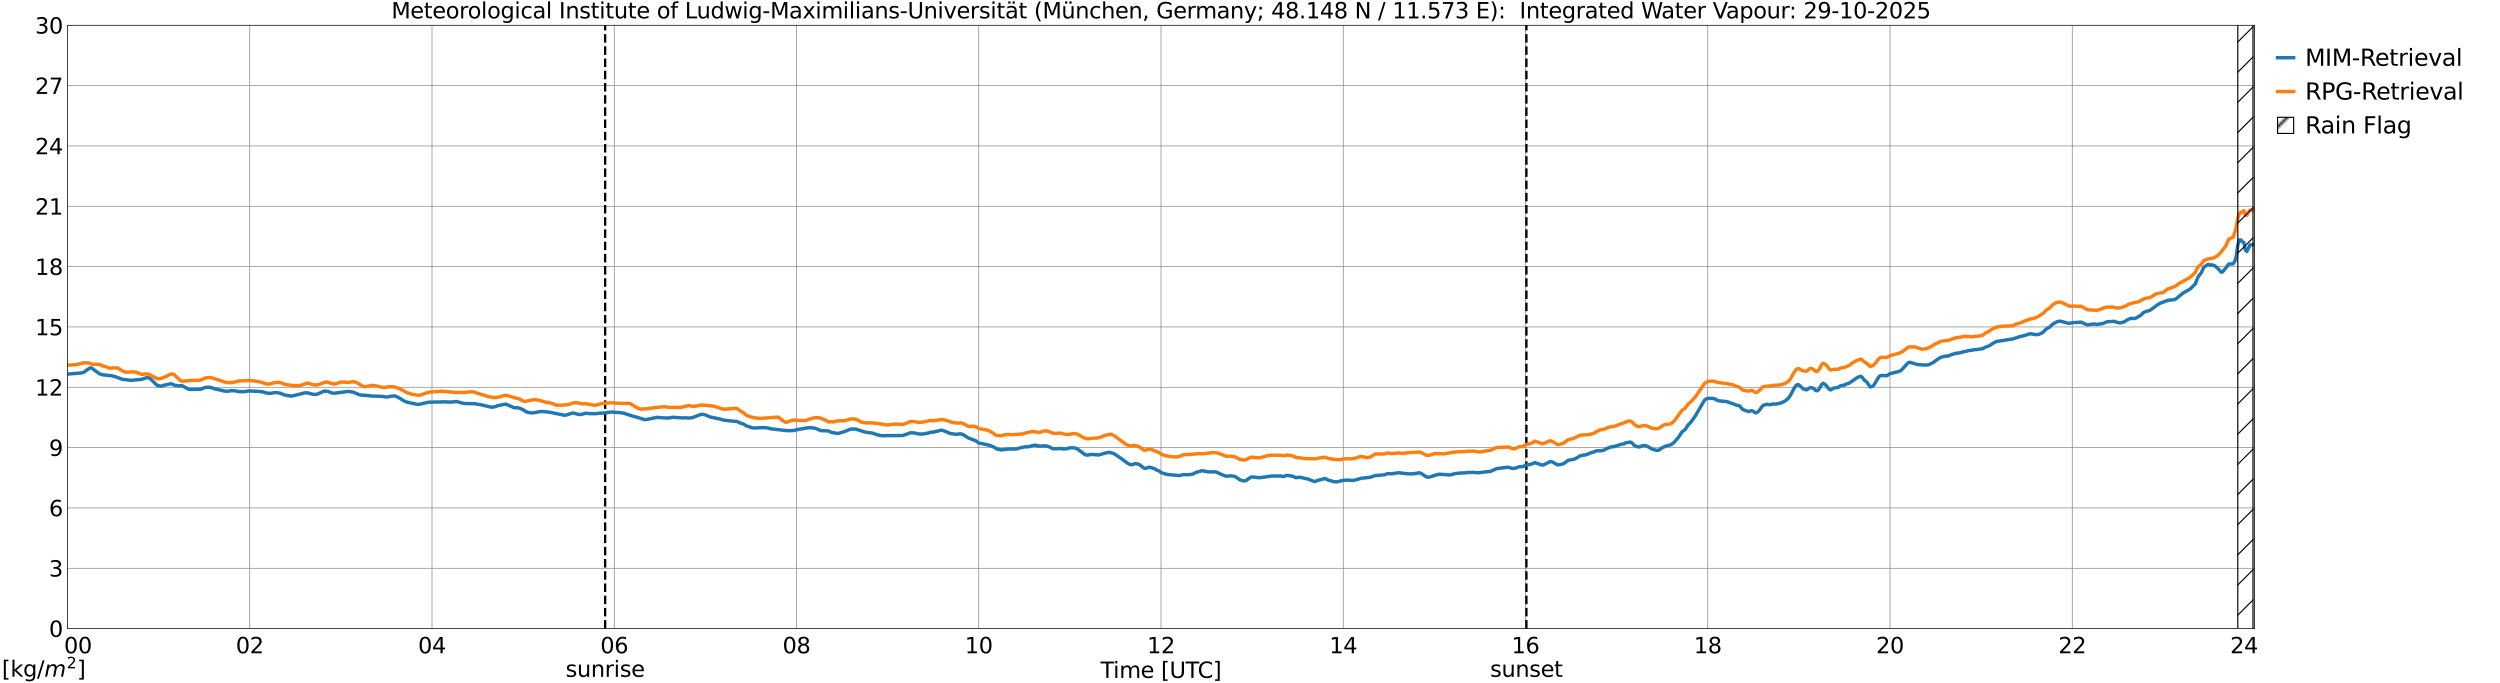 <?xml version="1.0" encoding="utf-8" standalone="no"?>
<!DOCTYPE svg PUBLIC "-//W3C//DTD SVG 1.1//EN"
  "http://www.w3.org/Graphics/SVG/1.1/DTD/svg11.dtd">
<svg xmlns:xlink="http://www.w3.org/1999/xlink" width="1085.4pt" height="296.64pt" viewBox="0 0 1085.4 296.64" xmlns="http://www.w3.org/2000/svg" version="1.1">
 <defs>
  <style type="text/css">*{stroke-linejoin: round; stroke-linecap: butt}</style>
 </defs>
 <g id="figure_1">
  <g id="patch_1">
   <path d="M 0 296.64 
L 1085.4 296.64 
L 1085.4 0 
L 0 0 
z
" style="fill: #ffffff"/>
  </g>
  <g id="axes_1">
   <g id="patch_2">
    <path d="M 29.306 272.909 
L 978.814 272.909 
L 978.814 10.976 
L 29.306 10.976 
z
" style="fill: #ffffff"/>
   </g>
   <g id="patch_3">
    <path d="M 978.814 272.909 
L 978.814 272.909 
L 978.814 10.976 
L 978.814 10.976 
z
" clip-path="url(#p193bc6d7ae)" style="fill: #d3d3d3; stroke: #d3d3d3; stroke-linejoin: miter"/>
   </g>
   <g id="matplotlib.axis_1">
    <g id="xtick_1">
     <g id="line2d_1">
      <path d="M 29.306 272.909 
L 29.306 10.976 
" clip-path="url(#p193bc6d7ae)" style="fill: none; stroke: #808080; stroke-width: 0.3; stroke-linecap: square"/>
     </g>
     <g id="line2d_2"/>
     <g id="text_1">
      <!--    00 -->
      <g transform="translate(18.733 283.627) scale(0.095 -0.095)">
       <defs>
        <path id="DejaVuSans-20" transform="scale(0.016)"/>
        <path id="DejaVuSans-30" d="M 2034 4250 
Q 1547 4250 1301 3770 
Q 1056 3291 1056 2328 
Q 1056 1369 1301 889 
Q 1547 409 2034 409 
Q 2525 409 2770 889 
Q 3016 1369 3016 2328 
Q 3016 3291 2770 3770 
Q 2525 4250 2034 4250 
z
M 2034 4750 
Q 2819 4750 3233 4129 
Q 3647 3509 3647 2328 
Q 3647 1150 3233 529 
Q 2819 -91 2034 -91 
Q 1250 -91 836 529 
Q 422 1150 422 2328 
Q 422 3509 836 4129 
Q 1250 4750 2034 4750 
z
" transform="scale(0.016)"/>
       </defs>
       <use xlink:href="#DejaVuSans-20"/>
       <use xlink:href="#DejaVuSans-20" transform="translate(31.787 0)"/>
       <use xlink:href="#DejaVuSans-20" transform="translate(63.574 0)"/>
       <use xlink:href="#DejaVuSans-30" transform="translate(95.361 0)"/>
       <use xlink:href="#DejaVuSans-30" transform="translate(158.984 0)"/>
      </g>
     </g>
    </g>
    <g id="xtick_2">
     <g id="line2d_3">
      <path d="M 108.431 272.909 
L 108.431 10.976 
" clip-path="url(#p193bc6d7ae)" style="fill: none; stroke: #808080; stroke-width: 0.3; stroke-linecap: square"/>
     </g>
     <g id="line2d_4"/>
     <g id="text_2">
      <!-- 02 -->
      <g transform="translate(102.387 283.627) scale(0.095 -0.095)">
       <defs>
        <path id="DejaVuSans-32" d="M 1228 531 
L 3431 531 
L 3431 0 
L 469 0 
L 469 531 
Q 828 903 1448 1529 
Q 2069 2156 2228 2338 
Q 2531 2678 2651 2914 
Q 2772 3150 2772 3378 
Q 2772 3750 2511 3984 
Q 2250 4219 1831 4219 
Q 1534 4219 1204 4116 
Q 875 4013 500 3803 
L 500 4441 
Q 881 4594 1212 4672 
Q 1544 4750 1819 4750 
Q 2544 4750 2975 4387 
Q 3406 4025 3406 3419 
Q 3406 3131 3298 2873 
Q 3191 2616 2906 2266 
Q 2828 2175 2409 1742 
Q 1991 1309 1228 531 
z
" transform="scale(0.016)"/>
       </defs>
       <use xlink:href="#DejaVuSans-30"/>
       <use xlink:href="#DejaVuSans-32" transform="translate(63.623 0)"/>
      </g>
     </g>
    </g>
    <g id="xtick_3">
     <g id="line2d_5">
      <path d="M 187.557 272.909 
L 187.557 10.976 
" clip-path="url(#p193bc6d7ae)" style="fill: none; stroke: #808080; stroke-width: 0.3; stroke-linecap: square"/>
     </g>
     <g id="line2d_6"/>
     <g id="text_3">
      <!-- 04 -->
      <g transform="translate(181.513 283.627) scale(0.095 -0.095)">
       <defs>
        <path id="DejaVuSans-34" d="M 2419 4116 
L 825 1625 
L 2419 1625 
L 2419 4116 
z
M 2253 4666 
L 3047 4666 
L 3047 1625 
L 3713 1625 
L 3713 1100 
L 3047 1100 
L 3047 0 
L 2419 0 
L 2419 1100 
L 313 1100 
L 313 1709 
L 2253 4666 
z
" transform="scale(0.016)"/>
       </defs>
       <use xlink:href="#DejaVuSans-30"/>
       <use xlink:href="#DejaVuSans-34" transform="translate(63.623 0)"/>
      </g>
     </g>
    </g>
    <g id="xtick_4">
     <g id="line2d_7">
      <path d="M 266.683 272.909 
L 266.683 10.976 
" clip-path="url(#p193bc6d7ae)" style="fill: none; stroke: #808080; stroke-width: 0.3; stroke-linecap: square"/>
     </g>
     <g id="line2d_8"/>
     <g id="text_4">
      <!-- 06 -->
      <g transform="translate(260.638 283.627) scale(0.095 -0.095)">
       <defs>
        <path id="DejaVuSans-36" d="M 2113 2584 
Q 1688 2584 1439 2293 
Q 1191 2003 1191 1497 
Q 1191 994 1439 701 
Q 1688 409 2113 409 
Q 2538 409 2786 701 
Q 3034 994 3034 1497 
Q 3034 2003 2786 2293 
Q 2538 2584 2113 2584 
z
M 3366 4563 
L 3366 3988 
Q 3128 4100 2886 4159 
Q 2644 4219 2406 4219 
Q 1781 4219 1451 3797 
Q 1122 3375 1075 2522 
Q 1259 2794 1537 2939 
Q 1816 3084 2150 3084 
Q 2853 3084 3261 2657 
Q 3669 2231 3669 1497 
Q 3669 778 3244 343 
Q 2819 -91 2113 -91 
Q 1303 -91 875 529 
Q 447 1150 447 2328 
Q 447 3434 972 4092 
Q 1497 4750 2381 4750 
Q 2619 4750 2861 4703 
Q 3103 4656 3366 4563 
z
" transform="scale(0.016)"/>
       </defs>
       <use xlink:href="#DejaVuSans-30"/>
       <use xlink:href="#DejaVuSans-36" transform="translate(63.623 0)"/>
      </g>
     </g>
    </g>
    <g id="xtick_5">
     <g id="line2d_9">
      <path d="M 345.808 272.909 
L 345.808 10.976 
" clip-path="url(#p193bc6d7ae)" style="fill: none; stroke: #808080; stroke-width: 0.3; stroke-linecap: square"/>
     </g>
     <g id="line2d_10"/>
     <g id="text_5">
      <!-- 08 -->
      <g transform="translate(339.764 283.627) scale(0.095 -0.095)">
       <defs>
        <path id="DejaVuSans-38" d="M 2034 2216 
Q 1584 2216 1326 1975 
Q 1069 1734 1069 1313 
Q 1069 891 1326 650 
Q 1584 409 2034 409 
Q 2484 409 2743 651 
Q 3003 894 3003 1313 
Q 3003 1734 2745 1975 
Q 2488 2216 2034 2216 
z
M 1403 2484 
Q 997 2584 770 2862 
Q 544 3141 544 3541 
Q 544 4100 942 4425 
Q 1341 4750 2034 4750 
Q 2731 4750 3128 4425 
Q 3525 4100 3525 3541 
Q 3525 3141 3298 2862 
Q 3072 2584 2669 2484 
Q 3125 2378 3379 2068 
Q 3634 1759 3634 1313 
Q 3634 634 3220 271 
Q 2806 -91 2034 -91 
Q 1263 -91 848 271 
Q 434 634 434 1313 
Q 434 1759 690 2068 
Q 947 2378 1403 2484 
z
M 1172 3481 
Q 1172 3119 1398 2916 
Q 1625 2713 2034 2713 
Q 2441 2713 2670 2916 
Q 2900 3119 2900 3481 
Q 2900 3844 2670 4047 
Q 2441 4250 2034 4250 
Q 1625 4250 1398 4047 
Q 1172 3844 1172 3481 
z
" transform="scale(0.016)"/>
       </defs>
       <use xlink:href="#DejaVuSans-30"/>
       <use xlink:href="#DejaVuSans-38" transform="translate(63.623 0)"/>
      </g>
     </g>
    </g>
    <g id="xtick_6">
     <g id="line2d_11">
      <path d="M 424.934 272.909 
L 424.934 10.976 
" clip-path="url(#p193bc6d7ae)" style="fill: none; stroke: #808080; stroke-width: 0.3; stroke-linecap: square"/>
     </g>
     <g id="line2d_12"/>
     <g id="text_6">
      <!-- 10 -->
      <g transform="translate(418.89 283.627) scale(0.095 -0.095)">
       <defs>
        <path id="DejaVuSans-31" d="M 794 531 
L 1825 531 
L 1825 4091 
L 703 3866 
L 703 4441 
L 1819 4666 
L 2450 4666 
L 2450 531 
L 3481 531 
L 3481 0 
L 794 0 
L 794 531 
z
" transform="scale(0.016)"/>
       </defs>
       <use xlink:href="#DejaVuSans-31"/>
       <use xlink:href="#DejaVuSans-30" transform="translate(63.623 0)"/>
      </g>
     </g>
    </g>
    <g id="xtick_7">
     <g id="line2d_13">
      <path d="M 504.06 272.909 
L 504.06 10.976 
" clip-path="url(#p193bc6d7ae)" style="fill: none; stroke: #808080; stroke-width: 0.3; stroke-linecap: square"/>
     </g>
     <g id="line2d_14"/>
     <g id="text_7">
      <!-- 12 -->
      <g transform="translate(498.015 283.627) scale(0.095 -0.095)">
       <use xlink:href="#DejaVuSans-31"/>
       <use xlink:href="#DejaVuSans-32" transform="translate(63.623 0)"/>
      </g>
     </g>
    </g>
    <g id="xtick_8">
     <g id="line2d_15">
      <path d="M 583.185 272.909 
L 583.185 10.976 
" clip-path="url(#p193bc6d7ae)" style="fill: none; stroke: #808080; stroke-width: 0.3; stroke-linecap: square"/>
     </g>
     <g id="line2d_16"/>
     <g id="text_8">
      <!-- 14 -->
      <g transform="translate(577.141 283.627) scale(0.095 -0.095)">
       <use xlink:href="#DejaVuSans-31"/>
       <use xlink:href="#DejaVuSans-34" transform="translate(63.623 0)"/>
      </g>
     </g>
    </g>
    <g id="xtick_9">
     <g id="line2d_17">
      <path d="M 662.311 272.909 
L 662.311 10.976 
" clip-path="url(#p193bc6d7ae)" style="fill: none; stroke: #808080; stroke-width: 0.3; stroke-linecap: square"/>
     </g>
     <g id="line2d_18"/>
     <g id="text_9">
      <!-- 16 -->
      <g transform="translate(656.267 283.627) scale(0.095 -0.095)">
       <use xlink:href="#DejaVuSans-31"/>
       <use xlink:href="#DejaVuSans-36" transform="translate(63.623 0)"/>
      </g>
     </g>
    </g>
    <g id="xtick_10">
     <g id="line2d_19">
      <path d="M 741.437 272.909 
L 741.437 10.976 
" clip-path="url(#p193bc6d7ae)" style="fill: none; stroke: #808080; stroke-width: 0.3; stroke-linecap: square"/>
     </g>
     <g id="line2d_20"/>
     <g id="text_10">
      <!-- 18 -->
      <g transform="translate(735.392 283.627) scale(0.095 -0.095)">
       <use xlink:href="#DejaVuSans-31"/>
       <use xlink:href="#DejaVuSans-38" transform="translate(63.623 0)"/>
      </g>
     </g>
    </g>
    <g id="xtick_11">
     <g id="line2d_21">
      <path d="M 820.562 272.909 
L 820.562 10.976 
" clip-path="url(#p193bc6d7ae)" style="fill: none; stroke: #808080; stroke-width: 0.3; stroke-linecap: square"/>
     </g>
     <g id="line2d_22"/>
     <g id="text_11">
      <!-- 20 -->
      <g transform="translate(814.518 283.627) scale(0.095 -0.095)">
       <use xlink:href="#DejaVuSans-32"/>
       <use xlink:href="#DejaVuSans-30" transform="translate(63.623 0)"/>
      </g>
     </g>
    </g>
    <g id="xtick_12">
     <g id="line2d_23">
      <path d="M 899.688 272.909 
L 899.688 10.976 
" clip-path="url(#p193bc6d7ae)" style="fill: none; stroke: #808080; stroke-width: 0.3; stroke-linecap: square"/>
     </g>
     <g id="line2d_24"/>
     <g id="text_12">
      <!-- 22 -->
      <g transform="translate(893.644 283.627) scale(0.095 -0.095)">
       <use xlink:href="#DejaVuSans-32"/>
       <use xlink:href="#DejaVuSans-32" transform="translate(63.623 0)"/>
      </g>
     </g>
    </g>
    <g id="xtick_13">
     <g id="line2d_25">
      <path d="M 978.814 272.909 
L 978.814 10.976 
" clip-path="url(#p193bc6d7ae)" style="fill: none; stroke: #808080; stroke-width: 0.3; stroke-linecap: square"/>
     </g>
     <g id="line2d_26"/>
     <g id="text_13">
      <!-- 24    -->
      <g transform="translate(968.241 283.627) scale(0.095 -0.095)">
       <use xlink:href="#DejaVuSans-32"/>
       <use xlink:href="#DejaVuSans-34" transform="translate(63.623 0)"/>
       <use xlink:href="#DejaVuSans-20" transform="translate(127.246 0)"/>
       <use xlink:href="#DejaVuSans-20" transform="translate(159.033 0)"/>
       <use xlink:href="#DejaVuSans-20" transform="translate(190.82 0)"/>
      </g>
     </g>
    </g>
    <g id="text_14">
     <!-- Time [UTC] -->
     <g transform="translate(477.806 294.322) scale(0.095 -0.095)">
      <defs>
       <path id="DejaVuSans-54" d="M -19 4666 
L 3928 4666 
L 3928 4134 
L 2272 4134 
L 2272 0 
L 1638 0 
L 1638 4134 
L -19 4134 
L -19 4666 
z
" transform="scale(0.016)"/>
       <path id="DejaVuSans-69" d="M 603 3500 
L 1178 3500 
L 1178 0 
L 603 0 
L 603 3500 
z
M 603 4863 
L 1178 4863 
L 1178 4134 
L 603 4134 
L 603 4863 
z
" transform="scale(0.016)"/>
       <path id="DejaVuSans-6d" d="M 3328 2828 
Q 3544 3216 3844 3400 
Q 4144 3584 4550 3584 
Q 5097 3584 5394 3201 
Q 5691 2819 5691 2113 
L 5691 0 
L 5113 0 
L 5113 2094 
Q 5113 2597 4934 2840 
Q 4756 3084 4391 3084 
Q 3944 3084 3684 2787 
Q 3425 2491 3425 1978 
L 3425 0 
L 2847 0 
L 2847 2094 
Q 2847 2600 2669 2842 
Q 2491 3084 2119 3084 
Q 1678 3084 1418 2786 
Q 1159 2488 1159 1978 
L 1159 0 
L 581 0 
L 581 3500 
L 1159 3500 
L 1159 2956 
Q 1356 3278 1631 3431 
Q 1906 3584 2284 3584 
Q 2666 3584 2933 3390 
Q 3200 3197 3328 2828 
z
" transform="scale(0.016)"/>
       <path id="DejaVuSans-65" d="M 3597 1894 
L 3597 1613 
L 953 1613 
Q 991 1019 1311 708 
Q 1631 397 2203 397 
Q 2534 397 2845 478 
Q 3156 559 3463 722 
L 3463 178 
Q 3153 47 2828 -22 
Q 2503 -91 2169 -91 
Q 1331 -91 842 396 
Q 353 884 353 1716 
Q 353 2575 817 3079 
Q 1281 3584 2069 3584 
Q 2775 3584 3186 3129 
Q 3597 2675 3597 1894 
z
M 3022 2063 
Q 3016 2534 2758 2815 
Q 2500 3097 2075 3097 
Q 1594 3097 1305 2825 
Q 1016 2553 972 2059 
L 3022 2063 
z
" transform="scale(0.016)"/>
       <path id="DejaVuSans-5b" d="M 550 4863 
L 1875 4863 
L 1875 4416 
L 1125 4416 
L 1125 -397 
L 1875 -397 
L 1875 -844 
L 550 -844 
L 550 4863 
z
" transform="scale(0.016)"/>
       <path id="DejaVuSans-55" d="M 556 4666 
L 1191 4666 
L 1191 1831 
Q 1191 1081 1462 751 
Q 1734 422 2344 422 
Q 2950 422 3222 751 
Q 3494 1081 3494 1831 
L 3494 4666 
L 4128 4666 
L 4128 1753 
Q 4128 841 3676 375 
Q 3225 -91 2344 -91 
Q 1459 -91 1007 375 
Q 556 841 556 1753 
L 556 4666 
z
" transform="scale(0.016)"/>
       <path id="DejaVuSans-43" d="M 4122 4306 
L 4122 3641 
Q 3803 3938 3442 4084 
Q 3081 4231 2675 4231 
Q 1875 4231 1450 3742 
Q 1025 3253 1025 2328 
Q 1025 1406 1450 917 
Q 1875 428 2675 428 
Q 3081 428 3442 575 
Q 3803 722 4122 1019 
L 4122 359 
Q 3791 134 3420 21 
Q 3050 -91 2638 -91 
Q 1578 -91 968 557 
Q 359 1206 359 2328 
Q 359 3453 968 4101 
Q 1578 4750 2638 4750 
Q 3056 4750 3426 4639 
Q 3797 4528 4122 4306 
z
" transform="scale(0.016)"/>
       <path id="DejaVuSans-5d" d="M 1947 4863 
L 1947 -844 
L 622 -844 
L 622 -397 
L 1369 -397 
L 1369 4416 
L 622 4416 
L 622 4863 
L 1947 4863 
z
" transform="scale(0.016)"/>
      </defs>
      <use xlink:href="#DejaVuSans-54"/>
      <use xlink:href="#DejaVuSans-69" transform="translate(57.959 0)"/>
      <use xlink:href="#DejaVuSans-6d" transform="translate(85.742 0)"/>
      <use xlink:href="#DejaVuSans-65" transform="translate(183.154 0)"/>
      <use xlink:href="#DejaVuSans-20" transform="translate(244.678 0)"/>
      <use xlink:href="#DejaVuSans-5b" transform="translate(276.465 0)"/>
      <use xlink:href="#DejaVuSans-55" transform="translate(315.479 0)"/>
      <use xlink:href="#DejaVuSans-54" transform="translate(388.672 0)"/>
      <use xlink:href="#DejaVuSans-43" transform="translate(443.881 0)"/>
      <use xlink:href="#DejaVuSans-5d" transform="translate(513.705 0)"/>
     </g>
    </g>
   </g>
   <g id="matplotlib.axis_2">
    <g id="ytick_1">
     <g id="line2d_27">
      <path d="M 29.306 272.909 
L 978.814 272.909 
" clip-path="url(#p193bc6d7ae)" style="fill: none; stroke: #808080; stroke-width: 0.3; stroke-linecap: square"/>
     </g>
     <g id="line2d_28"/>
     <g id="text_15">
      <!-- 0 -->
      <g transform="translate(21.261 276.518) scale(0.095 -0.095)">
       <use xlink:href="#DejaVuSans-30"/>
      </g>
     </g>
    </g>
    <g id="ytick_2">
     <g id="line2d_29">
      <path d="M 29.306 246.715 
L 978.814 246.715 
" clip-path="url(#p193bc6d7ae)" style="fill: none; stroke: #808080; stroke-width: 0.3; stroke-linecap: square"/>
     </g>
     <g id="line2d_30"/>
     <g id="text_16">
      <!-- 3 -->
      <g transform="translate(21.261 250.325) scale(0.095 -0.095)">
       <defs>
        <path id="DejaVuSans-33" d="M 2597 2516 
Q 3050 2419 3304 2112 
Q 3559 1806 3559 1356 
Q 3559 666 3084 287 
Q 2609 -91 1734 -91 
Q 1441 -91 1130 -33 
Q 819 25 488 141 
L 488 750 
Q 750 597 1062 519 
Q 1375 441 1716 441 
Q 2309 441 2620 675 
Q 2931 909 2931 1356 
Q 2931 1769 2642 2001 
Q 2353 2234 1838 2234 
L 1294 2234 
L 1294 2753 
L 1863 2753 
Q 2328 2753 2575 2939 
Q 2822 3125 2822 3475 
Q 2822 3834 2567 4026 
Q 2313 4219 1838 4219 
Q 1578 4219 1281 4162 
Q 984 4106 628 3988 
L 628 4550 
Q 988 4650 1302 4700 
Q 1616 4750 1894 4750 
Q 2613 4750 3031 4423 
Q 3450 4097 3450 3541 
Q 3450 3153 3228 2886 
Q 3006 2619 2597 2516 
z
" transform="scale(0.016)"/>
       </defs>
       <use xlink:href="#DejaVuSans-33"/>
      </g>
     </g>
    </g>
    <g id="ytick_3">
     <g id="line2d_31">
      <path d="M 29.306 220.522 
L 978.814 220.522 
" clip-path="url(#p193bc6d7ae)" style="fill: none; stroke: #808080; stroke-width: 0.3; stroke-linecap: square"/>
     </g>
     <g id="line2d_32"/>
     <g id="text_17">
      <!-- 6 -->
      <g transform="translate(21.261 224.131) scale(0.095 -0.095)">
       <use xlink:href="#DejaVuSans-36"/>
      </g>
     </g>
    </g>
    <g id="ytick_4">
     <g id="line2d_33">
      <path d="M 29.306 194.329 
L 978.814 194.329 
" clip-path="url(#p193bc6d7ae)" style="fill: none; stroke: #808080; stroke-width: 0.3; stroke-linecap: square"/>
     </g>
     <g id="line2d_34"/>
     <g id="text_18">
      <!-- 9 -->
      <g transform="translate(21.261 197.938) scale(0.095 -0.095)">
       <defs>
        <path id="DejaVuSans-39" d="M 703 97 
L 703 672 
Q 941 559 1184 500 
Q 1428 441 1663 441 
Q 2288 441 2617 861 
Q 2947 1281 2994 2138 
Q 2813 1869 2534 1725 
Q 2256 1581 1919 1581 
Q 1219 1581 811 2004 
Q 403 2428 403 3163 
Q 403 3881 828 4315 
Q 1253 4750 1959 4750 
Q 2769 4750 3195 4129 
Q 3622 3509 3622 2328 
Q 3622 1225 3098 567 
Q 2575 -91 1691 -91 
Q 1453 -91 1209 -44 
Q 966 3 703 97 
z
M 1959 2075 
Q 2384 2075 2632 2365 
Q 2881 2656 2881 3163 
Q 2881 3666 2632 3958 
Q 2384 4250 1959 4250 
Q 1534 4250 1286 3958 
Q 1038 3666 1038 3163 
Q 1038 2656 1286 2365 
Q 1534 2075 1959 2075 
z
" transform="scale(0.016)"/>
       </defs>
       <use xlink:href="#DejaVuSans-39"/>
      </g>
     </g>
    </g>
    <g id="ytick_5">
     <g id="line2d_35">
      <path d="M 29.306 168.136 
L 978.814 168.136 
" clip-path="url(#p193bc6d7ae)" style="fill: none; stroke: #808080; stroke-width: 0.3; stroke-linecap: square"/>
     </g>
     <g id="line2d_36"/>
     <g id="text_19">
      <!-- 12 -->
      <g transform="translate(15.217 171.745) scale(0.095 -0.095)">
       <use xlink:href="#DejaVuSans-31"/>
       <use xlink:href="#DejaVuSans-32" transform="translate(63.623 0)"/>
      </g>
     </g>
    </g>
    <g id="ytick_6">
     <g id="line2d_37">
      <path d="M 29.306 141.942 
L 978.814 141.942 
" clip-path="url(#p193bc6d7ae)" style="fill: none; stroke: #808080; stroke-width: 0.3; stroke-linecap: square"/>
     </g>
     <g id="line2d_38"/>
     <g id="text_20">
      <!-- 15 -->
      <g transform="translate(15.217 145.551) scale(0.095 -0.095)">
       <defs>
        <path id="DejaVuSans-35" d="M 691 4666 
L 3169 4666 
L 3169 4134 
L 1269 4134 
L 1269 2991 
Q 1406 3038 1543 3061 
Q 1681 3084 1819 3084 
Q 2600 3084 3056 2656 
Q 3513 2228 3513 1497 
Q 3513 744 3044 326 
Q 2575 -91 1722 -91 
Q 1428 -91 1123 -41 
Q 819 9 494 109 
L 494 744 
Q 775 591 1075 516 
Q 1375 441 1709 441 
Q 2250 441 2565 725 
Q 2881 1009 2881 1497 
Q 2881 1984 2565 2268 
Q 2250 2553 1709 2553 
Q 1456 2553 1204 2497 
Q 953 2441 691 2322 
L 691 4666 
z
" transform="scale(0.016)"/>
       </defs>
       <use xlink:href="#DejaVuSans-31"/>
       <use xlink:href="#DejaVuSans-35" transform="translate(63.623 0)"/>
      </g>
     </g>
    </g>
    <g id="ytick_7">
     <g id="line2d_39">
      <path d="M 29.306 115.749 
L 978.814 115.749 
" clip-path="url(#p193bc6d7ae)" style="fill: none; stroke: #808080; stroke-width: 0.3; stroke-linecap: square"/>
     </g>
     <g id="line2d_40"/>
     <g id="text_21">
      <!-- 18 -->
      <g transform="translate(15.217 119.358) scale(0.095 -0.095)">
       <use xlink:href="#DejaVuSans-31"/>
       <use xlink:href="#DejaVuSans-38" transform="translate(63.623 0)"/>
      </g>
     </g>
    </g>
    <g id="ytick_8">
     <g id="line2d_41">
      <path d="M 29.306 89.556 
L 978.814 89.556 
" clip-path="url(#p193bc6d7ae)" style="fill: none; stroke: #808080; stroke-width: 0.3; stroke-linecap: square"/>
     </g>
     <g id="line2d_42"/>
     <g id="text_22">
      <!-- 21 -->
      <g transform="translate(15.217 93.165) scale(0.095 -0.095)">
       <use xlink:href="#DejaVuSans-32"/>
       <use xlink:href="#DejaVuSans-31" transform="translate(63.623 0)"/>
      </g>
     </g>
    </g>
    <g id="ytick_9">
     <g id="line2d_43">
      <path d="M 29.306 63.362 
L 978.814 63.362 
" clip-path="url(#p193bc6d7ae)" style="fill: none; stroke: #808080; stroke-width: 0.3; stroke-linecap: square"/>
     </g>
     <g id="line2d_44"/>
     <g id="text_23">
      <!-- 24 -->
      <g transform="translate(15.217 66.972) scale(0.095 -0.095)">
       <use xlink:href="#DejaVuSans-32"/>
       <use xlink:href="#DejaVuSans-34" transform="translate(63.623 0)"/>
      </g>
     </g>
    </g>
    <g id="ytick_10">
     <g id="line2d_45">
      <path d="M 29.306 37.169 
L 978.814 37.169 
" clip-path="url(#p193bc6d7ae)" style="fill: none; stroke: #808080; stroke-width: 0.3; stroke-linecap: square"/>
     </g>
     <g id="line2d_46"/>
     <g id="text_24">
      <!-- 27 -->
      <g transform="translate(15.217 40.778) scale(0.095 -0.095)">
       <defs>
        <path id="DejaVuSans-37" d="M 525 4666 
L 3525 4666 
L 3525 4397 
L 1831 0 
L 1172 0 
L 2766 4134 
L 525 4134 
L 525 4666 
z
" transform="scale(0.016)"/>
       </defs>
       <use xlink:href="#DejaVuSans-32"/>
       <use xlink:href="#DejaVuSans-37" transform="translate(63.623 0)"/>
      </g>
     </g>
    </g>
    <g id="ytick_11">
     <g id="line2d_47">
      <path d="M 29.306 10.976 
L 978.814 10.976 
" clip-path="url(#p193bc6d7ae)" style="fill: none; stroke: #808080; stroke-width: 0.3; stroke-linecap: square"/>
     </g>
     <g id="line2d_48"/>
     <g id="text_25">
      <!-- 30 -->
      <g transform="translate(15.217 14.585) scale(0.095 -0.095)">
       <use xlink:href="#DejaVuSans-33"/>
       <use xlink:href="#DejaVuSans-30" transform="translate(63.623 0)"/>
      </g>
     </g>
    </g>
   </g>
   <g id="line2d_49">
    <path d="M 262.726 272.909 
L 262.726 10.976 
" clip-path="url(#p193bc6d7ae)" style="fill: none; stroke-dasharray: 3.7,1.6; stroke-dashoffset: 0; stroke: #000000"/>
   </g>
   <g id="line2d_50">
    <path d="M 662.707 272.909 
L 662.707 10.976 
" clip-path="url(#p193bc6d7ae)" style="fill: none; stroke-dasharray: 3.7,1.6; stroke-dashoffset: 0; stroke: #000000"/>
   </g>
   <g id="line2d_51">
    <path d="M 29.306 162.421 
L 35.24 161.927 
L 35.9 161.803 
L 36.559 161.532 
L 37.878 160.49 
L 39.197 159.711 
L 39.856 159.809 
L 41.175 160.81 
L 43.153 162.242 
L 44.472 162.716 
L 48.428 163.114 
L 50.406 163.67 
L 53.043 164.655 
L 54.362 164.832 
L 57 165.129 
L 59.637 164.864 
L 60.956 164.787 
L 61.615 164.691 
L 63.594 163.983 
L 64.912 164.081 
L 68.209 167.314 
L 69.528 167.604 
L 70.187 167.619 
L 70.847 167.349 
L 74.144 166.603 
L 74.803 166.756 
L 75.462 167.144 
L 77.441 167.544 
L 78.759 167.375 
L 79.419 167.636 
L 81.397 168.759 
L 82.056 169.019 
L 82.716 169.098 
L 83.375 169 
L 84.034 169.079 
L 86.672 169.015 
L 87.331 168.917 
L 89.309 168.152 
L 91.288 168.127 
L 93.266 168.841 
L 94.584 169.138 
L 95.903 169.396 
L 97.222 169.747 
L 98.541 169.884 
L 99.86 169.725 
L 100.519 169.543 
L 101.178 169.65 
L 101.838 169.642 
L 103.816 170.06 
L 104.475 170.004 
L 105.135 170.095 
L 106.453 169.985 
L 107.772 169.774 
L 108.431 169.74 
L 112.388 169.945 
L 114.366 170.165 
L 115.025 170.463 
L 116.344 170.751 
L 117.663 170.73 
L 118.982 170.466 
L 120.3 170.463 
L 121.619 170.733 
L 122.938 171.216 
L 123.597 171.502 
L 126.235 171.946 
L 126.894 171.911 
L 132.169 170.606 
L 132.829 170.52 
L 133.488 170.571 
L 136.125 171.229 
L 136.785 171.255 
L 138.104 170.998 
L 140.082 170.084 
L 140.741 169.79 
L 142.06 169.886 
L 142.719 170.059 
L 144.038 170.605 
L 145.357 170.714 
L 151.291 169.943 
L 153.269 170.236 
L 155.907 171.343 
L 157.226 171.591 
L 157.885 171.55 
L 161.841 171.981 
L 163.16 171.971 
L 165.798 172.087 
L 167.116 172.286 
L 167.776 172.354 
L 168.435 172.305 
L 169.754 172.041 
L 171.073 171.885 
L 171.732 171.993 
L 173.71 172.979 
L 175.029 173.839 
L 176.348 174.5 
L 180.963 175.522 
L 181.623 175.588 
L 183.601 175.163 
L 185.579 174.722 
L 186.238 174.601 
L 189.535 174.551 
L 193.492 174.461 
L 194.81 174.575 
L 196.129 174.529 
L 196.788 174.507 
L 198.107 174.298 
L 201.404 175.169 
L 206.02 175.28 
L 208.657 175.702 
L 213.273 176.775 
L 214.592 176.643 
L 215.251 176.475 
L 215.91 176.17 
L 219.207 175.487 
L 219.867 175.556 
L 223.164 176.99 
L 224.482 176.991 
L 225.801 177.296 
L 227.12 177.917 
L 228.439 178.737 
L 229.098 179.038 
L 231.076 179.287 
L 235.033 178.619 
L 238.329 178.928 
L 244.923 180.239 
L 245.583 180.258 
L 246.901 179.864 
L 248.22 179.423 
L 248.88 179.327 
L 250.198 179.67 
L 251.517 180.005 
L 252.836 179.792 
L 254.155 179.46 
L 254.814 179.412 
L 255.473 179.561 
L 258.77 179.627 
L 259.43 179.474 
L 262.726 179.255 
L 265.364 178.884 
L 268.661 179.118 
L 270.639 179.34 
L 275.255 180.825 
L 276.573 181.153 
L 278.552 181.783 
L 279.87 182.163 
L 280.53 182.172 
L 285.145 181.211 
L 287.124 181.352 
L 289.102 181.468 
L 290.42 181.451 
L 291.739 181.239 
L 292.399 181.176 
L 296.355 181.459 
L 297.014 181.371 
L 298.992 181.487 
L 300.311 181.378 
L 300.971 181.224 
L 302.949 180.404 
L 304.267 179.95 
L 304.927 179.886 
L 305.586 179.96 
L 306.905 180.398 
L 308.224 181.015 
L 312.839 181.985 
L 314.158 182.372 
L 316.136 182.634 
L 320.093 183.023 
L 321.411 183.686 
L 322.73 184.077 
L 324.049 184.899 
L 326.686 185.763 
L 328.005 185.822 
L 329.983 185.683 
L 331.961 185.667 
L 333.28 185.779 
L 334.599 186.161 
L 338.555 186.625 
L 341.193 186.929 
L 342.512 186.975 
L 343.83 186.94 
L 344.49 186.928 
L 345.808 186.59 
L 349.105 186.022 
L 350.424 185.765 
L 351.743 185.685 
L 353.721 185.887 
L 355.04 186.368 
L 356.359 186.96 
L 359.655 187.097 
L 360.974 187.719 
L 363.612 188.195 
L 364.271 188.105 
L 365.59 187.664 
L 366.249 187.514 
L 368.887 186.461 
L 369.546 186.28 
L 371.524 186.283 
L 375.481 187.564 
L 377.459 187.882 
L 378.777 188.027 
L 380.096 188.505 
L 382.074 189.094 
L 383.393 189.176 
L 385.371 189.125 
L 391.965 189.091 
L 393.943 188.385 
L 395.262 187.894 
L 397.24 187.997 
L 398.559 188.377 
L 400.537 188.459 
L 403.175 187.98 
L 403.834 187.706 
L 404.493 187.6 
L 405.153 187.654 
L 406.471 187.252 
L 407.131 187.181 
L 408.45 186.773 
L 409.109 186.843 
L 410.428 187.289 
L 411.746 187.833 
L 412.406 188.188 
L 415.043 188.557 
L 417.022 188.313 
L 418.34 188.796 
L 420.318 190.106 
L 423.615 191.356 
L 424.934 192.332 
L 428.231 192.982 
L 428.89 193.21 
L 429.55 193.29 
L 431.528 194.117 
L 432.847 194.924 
L 434.825 195.346 
L 437.462 194.969 
L 441.419 194.925 
L 443.397 194.281 
L 444.056 194.207 
L 444.716 194.02 
L 446.694 193.941 
L 448.012 193.496 
L 449.331 193.28 
L 451.309 193.675 
L 453.287 193.552 
L 454.606 193.684 
L 455.925 194.164 
L 456.584 194.604 
L 457.244 194.835 
L 458.563 194.793 
L 459.222 194.869 
L 459.881 194.728 
L 460.541 194.719 
L 461.2 194.914 
L 463.178 194.848 
L 464.497 194.42 
L 466.475 194.436 
L 467.794 194.924 
L 471.091 197.4 
L 471.75 197.563 
L 472.409 197.574 
L 473.069 197.364 
L 474.388 197.309 
L 477.025 197.522 
L 478.344 197.164 
L 479.663 196.73 
L 481.641 196.376 
L 482.96 196.722 
L 483.619 196.942 
L 484.938 197.802 
L 486.256 198.686 
L 489.553 201.13 
L 490.872 201.745 
L 491.532 201.774 
L 492.191 201.446 
L 492.85 201.321 
L 494.169 201.486 
L 494.828 201.822 
L 496.807 203.345 
L 497.466 203.335 
L 498.785 202.843 
L 499.444 202.91 
L 501.422 203.554 
L 502.082 204.034 
L 503.4 204.573 
L 504.06 205.156 
L 506.038 205.822 
L 507.357 206.06 
L 508.675 206.173 
L 511.972 206.466 
L 513.95 206.038 
L 515.269 206.119 
L 516.588 206.05 
L 517.907 205.83 
L 519.226 205.117 
L 521.863 204.366 
L 523.182 204.608 
L 524.501 204.879 
L 527.797 204.861 
L 531.094 206.311 
L 532.413 206.773 
L 534.391 206.581 
L 535.71 206.761 
L 536.369 206.967 
L 538.348 208.35 
L 539.666 208.742 
L 540.326 208.797 
L 540.985 208.619 
L 542.963 207.223 
L 543.623 207.05 
L 544.282 207.156 
L 544.941 207.142 
L 545.601 207.301 
L 546.919 207.394 
L 548.238 207.194 
L 549.557 207.088 
L 550.216 206.865 
L 550.876 206.903 
L 551.535 206.712 
L 554.832 206.652 
L 556.151 206.663 
L 556.81 206.834 
L 557.47 206.888 
L 558.129 206.564 
L 558.788 206.376 
L 561.426 206.798 
L 562.085 207.194 
L 562.745 207.406 
L 564.063 207.221 
L 565.382 207.387 
L 566.701 207.766 
L 567.36 207.811 
L 570.657 209.068 
L 571.317 208.905 
L 571.976 208.602 
L 573.954 208.089 
L 575.273 207.733 
L 576.592 208.417 
L 579.229 209.15 
L 580.548 209.172 
L 583.185 208.556 
L 585.164 208.42 
L 587.142 208.626 
L 589.12 208.23 
L 590.439 207.786 
L 591.098 207.624 
L 593.076 207.436 
L 595.054 207.199 
L 595.714 206.891 
L 596.373 206.731 
L 597.032 206.428 
L 597.692 206.449 
L 599.67 206.251 
L 600.989 206.149 
L 602.307 205.678 
L 604.286 205.694 
L 606.923 205.283 
L 607.582 205.275 
L 610.22 205.622 
L 611.539 205.723 
L 613.517 205.711 
L 616.154 205.28 
L 616.814 205.446 
L 617.473 205.814 
L 618.792 206.779 
L 619.451 207.056 
L 620.111 207.16 
L 620.77 207.089 
L 623.408 206.241 
L 624.726 205.894 
L 627.364 206.039 
L 629.342 206.234 
L 631.98 205.577 
L 634.617 205.32 
L 635.936 205.333 
L 636.595 205.17 
L 639.892 205.07 
L 641.211 205.27 
L 642.53 205.195 
L 644.508 204.914 
L 647.145 204.662 
L 649.783 203.458 
L 651.102 203.273 
L 653.739 202.983 
L 654.399 202.853 
L 655.058 202.899 
L 656.377 203.329 
L 657.036 203.369 
L 657.695 203.293 
L 659.674 202.633 
L 660.333 202.586 
L 660.992 202.65 
L 662.311 201.997 
L 664.289 201.635 
L 665.608 201.245 
L 666.267 200.832 
L 669.564 201.947 
L 670.224 201.8 
L 671.542 201.147 
L 672.861 200.468 
L 673.521 200.457 
L 674.18 200.659 
L 675.499 201.399 
L 676.158 201.816 
L 676.817 201.813 
L 678.796 201.335 
L 680.774 199.923 
L 681.433 199.714 
L 683.411 199.387 
L 684.071 199.093 
L 686.049 197.912 
L 687.368 197.63 
L 688.027 197.589 
L 689.346 197.176 
L 690.664 196.577 
L 691.983 196.253 
L 692.643 195.925 
L 693.302 195.724 
L 693.961 195.665 
L 694.621 195.755 
L 695.939 195.546 
L 696.599 195.324 
L 697.918 194.567 
L 699.236 194.114 
L 699.896 193.955 
L 700.555 193.956 
L 703.852 192.912 
L 705.171 192.643 
L 705.83 192.267 
L 707.808 191.92 
L 708.468 192.226 
L 709.127 192.959 
L 709.786 193.526 
L 710.446 193.845 
L 711.765 194.078 
L 713.083 193.506 
L 713.743 193.42 
L 715.062 193.684 
L 716.38 194.425 
L 717.04 194.916 
L 719.018 195.483 
L 719.677 195.537 
L 720.337 195.398 
L 721.655 194.394 
L 723.633 193.51 
L 724.293 193.497 
L 725.612 192.977 
L 726.93 191.987 
L 728.909 189.628 
L 730.227 187.544 
L 731.546 186.595 
L 732.865 184.571 
L 734.184 183.181 
L 736.162 180.387 
L 739.459 174.676 
L 740.118 173.683 
L 740.777 173.211 
L 741.437 172.957 
L 743.415 172.97 
L 744.734 173.227 
L 745.393 173.783 
L 746.712 174.096 
L 748.69 174.237 
L 750.009 174.443 
L 751.327 174.999 
L 751.987 175.109 
L 753.965 175.914 
L 755.284 176.213 
L 756.602 177.77 
L 759.24 178.716 
L 759.899 178.427 
L 760.559 178.315 
L 761.218 178.565 
L 761.878 179.109 
L 762.537 179.251 
L 763.196 178.826 
L 763.856 178.127 
L 765.174 176.289 
L 765.834 175.87 
L 767.153 175.522 
L 767.812 175.681 
L 768.471 175.715 
L 769.79 175.4 
L 771.109 175.434 
L 773.087 174.995 
L 775.065 174.085 
L 776.384 172.928 
L 777.043 172.116 
L 779.021 168.443 
L 779.681 167.477 
L 780.34 166.98 
L 781 167.07 
L 782.978 168.911 
L 784.296 169.284 
L 784.956 168.941 
L 785.615 168.418 
L 786.275 168.273 
L 786.934 168.449 
L 787.593 168.78 
L 788.253 169.53 
L 788.912 169.659 
L 789.572 169.189 
L 790.89 166.919 
L 791.55 166.422 
L 792.209 166.82 
L 792.868 167.363 
L 794.187 169.05 
L 794.847 169.293 
L 796.165 168.48 
L 798.143 168.193 
L 798.803 167.649 
L 799.462 167.378 
L 800.781 167.195 
L 801.44 166.78 
L 802.759 166.395 
L 806.056 164.118 
L 807.375 163.477 
L 808.034 163.399 
L 808.694 164.089 
L 809.353 165.007 
L 810.672 166.024 
L 811.331 167.114 
L 811.99 167.983 
L 812.65 167.876 
L 813.309 167.521 
L 813.969 166.54 
L 815.287 164.282 
L 815.947 163.393 
L 816.606 163.022 
L 818.584 163.102 
L 819.244 163.132 
L 820.562 162.219 
L 824.519 161.289 
L 825.178 160.925 
L 825.837 160.353 
L 828.475 157.46 
L 829.134 157.275 
L 832.431 158.265 
L 835.728 158.494 
L 837.047 158.408 
L 837.706 158.21 
L 838.366 157.823 
L 839.025 157.569 
L 842.322 155.253 
L 843.641 154.877 
L 844.959 154.562 
L 845.619 154.622 
L 847.597 153.838 
L 848.256 153.693 
L 848.916 153.415 
L 850.894 153.188 
L 852.872 152.61 
L 853.531 152.546 
L 854.85 152.172 
L 856.169 152.057 
L 856.828 151.846 
L 858.147 151.77 
L 860.785 151.396 
L 862.103 150.659 
L 863.422 150.262 
L 865.4 148.972 
L 866.719 148.273 
L 873.972 147.119 
L 876.61 146.241 
L 877.929 145.936 
L 879.907 145.382 
L 880.566 145.077 
L 881.885 144.911 
L 883.204 145.206 
L 884.522 145.284 
L 885.182 145.171 
L 886.5 144.567 
L 887.16 144.152 
L 887.819 143.358 
L 888.479 142.754 
L 889.797 142.079 
L 891.116 140.77 
L 893.094 139.688 
L 893.754 139.501 
L 894.413 139.434 
L 895.732 139.757 
L 898.369 140.415 
L 899.688 140.096 
L 903.644 139.877 
L 905.622 140.832 
L 906.282 141.007 
L 907.601 140.877 
L 908.919 140.687 
L 909.579 140.684 
L 910.238 140.861 
L 912.876 140.501 
L 914.854 139.666 
L 918.151 139.521 
L 918.81 139.894 
L 919.469 139.956 
L 920.129 140.212 
L 921.448 140.027 
L 922.766 139.457 
L 923.426 138.914 
L 924.745 138.353 
L 925.404 138.197 
L 926.723 138.305 
L 927.382 138.054 
L 929.36 136.943 
L 930.679 135.65 
L 931.998 135.1 
L 932.657 135.004 
L 933.316 134.774 
L 934.635 133.886 
L 936.613 132.383 
L 937.932 131.614 
L 941.229 130.379 
L 943.867 130.113 
L 944.526 129.847 
L 945.185 129.411 
L 946.504 128.264 
L 947.823 127.237 
L 950.46 125.728 
L 951.12 125.265 
L 953.098 123.253 
L 954.417 120.019 
L 955.735 118.394 
L 956.395 116.853 
L 957.054 115.792 
L 957.714 115.457 
L 958.373 114.936 
L 959.032 114.761 
L 959.692 115.107 
L 960.351 114.951 
L 961.67 115.47 
L 962.989 116.621 
L 964.307 118.149 
L 964.967 118.053 
L 966.945 115.603 
L 967.604 114.659 
L 969.582 114.509 
L 970.242 113.491 
L 970.901 111.322 
L 971.561 106.412 
L 972.22 104.17 
L 972.879 104.161 
L 973.539 104.988 
L 974.198 105.278 
L 974.857 108.607 
L 975.517 109.194 
L 976.836 106.315 
L 977.495 106.327 
L 978.154 106.182 
L 978.154 106.182 
" clip-path="url(#p193bc6d7ae)" style="fill: none; stroke: #1f77b4; stroke-width: 1.5; stroke-linecap: square"/>
   </g>
   <g id="line2d_52">
    <path d="M 29.306 158.562 
L 33.262 158.27 
L 35.9 157.636 
L 36.559 157.477 
L 37.218 157.552 
L 37.878 157.501 
L 39.197 157.79 
L 39.856 158.108 
L 41.175 158.176 
L 42.493 158.191 
L 43.153 158.159 
L 44.472 158.854 
L 45.79 159.142 
L 47.768 159.892 
L 49.087 159.684 
L 50.406 159.777 
L 51.065 159.719 
L 52.384 160.644 
L 54.362 161.549 
L 55.681 161.577 
L 57.659 161.445 
L 58.978 161.581 
L 61.615 162.558 
L 62.934 162.344 
L 64.253 162.397 
L 64.912 162.619 
L 66.231 163.375 
L 68.209 164.378 
L 68.869 164.451 
L 70.187 164.28 
L 70.847 163.873 
L 72.166 163.473 
L 72.825 162.994 
L 74.144 162.463 
L 74.803 162.375 
L 75.462 162.493 
L 76.781 163.794 
L 78.1 164.99 
L 78.759 165.475 
L 81.397 165.348 
L 82.716 165.149 
L 86.672 165.076 
L 87.331 164.919 
L 88.65 164.293 
L 89.309 164.086 
L 91.288 163.88 
L 92.606 164.227 
L 94.584 164.901 
L 96.563 165.486 
L 97.222 165.829 
L 99.86 166.193 
L 101.178 166.042 
L 102.497 165.684 
L 104.475 165.281 
L 105.135 165.38 
L 108.431 165.165 
L 112.388 165.65 
L 115.025 166.491 
L 115.685 166.724 
L 116.344 166.771 
L 117.663 166.567 
L 118.982 166.134 
L 120.96 166.012 
L 122.278 166.319 
L 122.938 166.539 
L 123.597 166.885 
L 126.894 167.363 
L 130.191 167.43 
L 133.488 166.276 
L 134.807 166.662 
L 135.466 166.934 
L 136.785 167.147 
L 138.104 167.019 
L 141.4 165.851 
L 142.06 165.902 
L 144.697 166.692 
L 145.357 166.7 
L 147.994 165.912 
L 149.313 165.913 
L 151.291 165.99 
L 153.269 165.738 
L 154.588 165.933 
L 157.226 167.522 
L 157.885 167.859 
L 159.204 167.79 
L 160.523 167.51 
L 161.182 167.331 
L 162.501 167.379 
L 166.457 168.269 
L 168.435 167.995 
L 169.094 167.848 
L 171.073 167.978 
L 173.051 168.578 
L 175.029 169.523 
L 176.348 170.361 
L 178.326 170.987 
L 178.985 171.212 
L 179.645 171.27 
L 180.963 171.552 
L 181.623 171.609 
L 182.941 171.44 
L 184.92 170.62 
L 186.898 170.221 
L 191.513 169.855 
L 193.492 169.985 
L 198.107 170.426 
L 200.085 170.359 
L 201.404 170.404 
L 204.042 170.12 
L 205.36 170.119 
L 206.679 170.487 
L 209.317 171.382 
L 209.976 171.509 
L 211.954 172.173 
L 214.592 172.655 
L 217.229 172.289 
L 218.548 171.762 
L 219.867 171.644 
L 221.186 172.016 
L 222.504 172.432 
L 225.142 173.09 
L 225.801 173.338 
L 226.461 173.794 
L 227.12 174.097 
L 227.779 174.273 
L 230.417 173.78 
L 231.076 173.584 
L 232.395 173.538 
L 234.373 173.84 
L 237.011 174.66 
L 238.329 174.755 
L 240.308 175.386 
L 240.967 175.729 
L 241.626 175.882 
L 244.264 175.942 
L 244.923 175.807 
L 246.242 175.74 
L 247.561 175.432 
L 248.88 174.901 
L 250.198 174.822 
L 250.858 174.86 
L 252.176 175.251 
L 252.836 175.352 
L 254.155 175.239 
L 258.111 175.97 
L 258.77 175.895 
L 260.748 175.325 
L 262.067 175.081 
L 264.045 174.975 
L 266.023 174.86 
L 266.683 175.002 
L 271.298 175.155 
L 271.958 175.065 
L 273.277 175.149 
L 273.936 175.363 
L 275.914 176.635 
L 277.233 177.389 
L 278.552 177.636 
L 280.53 177.509 
L 283.167 177.191 
L 283.827 177.015 
L 288.442 176.58 
L 290.42 176.864 
L 294.377 176.866 
L 295.036 176.959 
L 296.355 176.761 
L 297.014 176.466 
L 298.333 176.269 
L 298.992 176.052 
L 300.971 176.469 
L 302.949 176.168 
L 304.267 175.864 
L 306.246 175.989 
L 309.543 176.282 
L 310.861 176.63 
L 314.158 177.691 
L 319.433 177.248 
L 320.093 177.383 
L 321.411 178.469 
L 322.73 179.113 
L 324.049 180.32 
L 326.027 181.026 
L 328.005 181.438 
L 329.983 181.678 
L 332.621 181.474 
L 337.896 181.095 
L 339.874 182.641 
L 341.193 183.397 
L 344.49 182.334 
L 345.808 182.523 
L 349.765 182.587 
L 351.083 182.078 
L 352.402 181.737 
L 353.062 181.438 
L 355.04 181.334 
L 356.359 181.548 
L 357.677 182.092 
L 358.996 182.753 
L 359.655 183.214 
L 360.315 183.126 
L 362.293 183.127 
L 363.612 182.673 
L 364.271 182.748 
L 364.93 182.65 
L 366.249 182.707 
L 368.227 182.253 
L 368.887 181.995 
L 369.546 181.857 
L 370.865 181.947 
L 371.524 181.975 
L 374.162 183.353 
L 376.14 183.619 
L 377.459 183.579 
L 378.777 183.596 
L 379.437 183.733 
L 380.756 183.772 
L 384.712 184.474 
L 385.371 184.505 
L 387.349 184.21 
L 389.987 184.115 
L 391.965 184.315 
L 393.284 183.849 
L 395.262 182.985 
L 397.24 183.044 
L 398.559 183.419 
L 400.537 183.275 
L 403.834 182.564 
L 404.493 182.574 
L 405.153 182.705 
L 409.109 182.089 
L 411.746 182.804 
L 413.725 183.463 
L 415.703 183.705 
L 417.022 183.592 
L 418.34 183.943 
L 420.318 185.086 
L 420.978 185.153 
L 422.297 185.036 
L 423.615 185.218 
L 424.934 186.017 
L 428.89 186.832 
L 429.55 187.083 
L 431.528 188.304 
L 432.187 188.878 
L 432.847 189.066 
L 434.825 189.169 
L 435.484 188.887 
L 436.803 188.704 
L 438.122 188.618 
L 438.781 188.748 
L 440.1 188.681 
L 442.078 188.598 
L 442.737 188.437 
L 443.397 188.465 
L 444.056 188.378 
L 444.716 188.108 
L 446.694 187.675 
L 447.353 187.483 
L 448.672 187.377 
L 449.331 187.441 
L 450.65 187.758 
L 451.309 187.738 
L 453.287 187.122 
L 454.606 187.124 
L 455.925 187.574 
L 457.244 188.16 
L 459.881 188.073 
L 460.541 188.039 
L 461.859 188.45 
L 463.838 188.676 
L 465.156 188.369 
L 466.475 188.238 
L 467.794 188.475 
L 469.772 189.574 
L 470.431 189.997 
L 471.75 190.449 
L 472.409 190.505 
L 474.388 190.248 
L 476.366 190.181 
L 477.685 189.836 
L 479.003 189.35 
L 479.663 189.008 
L 482.3 188.516 
L 483.619 189.079 
L 484.938 190.039 
L 487.575 191.942 
L 488.894 192.964 
L 490.213 193.477 
L 490.872 193.632 
L 491.532 193.587 
L 492.191 193.39 
L 492.85 193.44 
L 494.169 193.731 
L 495.488 194.598 
L 496.147 195.167 
L 496.807 195.463 
L 497.466 195.411 
L 498.785 194.957 
L 499.444 195.002 
L 503.4 196.554 
L 504.06 197.175 
L 506.038 197.872 
L 508.675 198.31 
L 511.313 198.358 
L 511.972 198.19 
L 513.291 197.69 
L 513.95 197.398 
L 515.269 197.361 
L 517.247 197.268 
L 520.544 196.926 
L 521.863 196.993 
L 524.501 196.772 
L 525.819 196.513 
L 527.138 196.519 
L 527.797 196.478 
L 529.776 197.039 
L 532.413 198.126 
L 534.391 198.009 
L 536.369 198.405 
L 538.348 199.468 
L 540.326 199.728 
L 540.985 199.554 
L 542.304 198.862 
L 542.963 198.559 
L 543.623 198.475 
L 544.282 198.61 
L 545.601 198.732 
L 546.919 198.775 
L 548.238 198.387 
L 549.557 198.106 
L 550.216 197.81 
L 550.876 197.799 
L 551.535 197.619 
L 556.151 197.659 
L 557.47 197.875 
L 558.788 197.56 
L 560.766 197.804 
L 561.426 197.99 
L 562.745 198.631 
L 564.723 198.812 
L 566.701 199.131 
L 568.679 199.148 
L 571.317 199.2 
L 571.976 198.983 
L 575.273 198.496 
L 576.592 199.013 
L 579.229 199.446 
L 581.207 199.587 
L 581.867 199.611 
L 583.185 199.257 
L 585.164 199.129 
L 586.482 199.251 
L 587.801 199.073 
L 589.12 198.717 
L 590.439 198.216 
L 591.098 198.194 
L 593.736 198.709 
L 595.054 198.381 
L 597.032 197.08 
L 598.351 197.12 
L 599.67 197.069 
L 600.989 197.148 
L 601.648 196.793 
L 602.307 196.647 
L 604.286 196.92 
L 605.604 196.815 
L 606.923 196.646 
L 608.242 196.745 
L 608.901 196.874 
L 611.539 196.525 
L 614.836 196.371 
L 616.154 196.248 
L 616.814 196.361 
L 618.133 197.09 
L 619.451 197.68 
L 620.111 197.765 
L 621.429 197.414 
L 622.748 196.927 
L 624.067 196.955 
L 624.726 196.894 
L 626.705 197.096 
L 630.661 196.387 
L 631.98 196.241 
L 633.298 196.138 
L 634.617 196.073 
L 635.936 196.074 
L 636.595 195.929 
L 639.892 195.84 
L 641.211 196.16 
L 642.53 196.183 
L 643.189 196.125 
L 644.508 195.85 
L 647.145 195.494 
L 649.783 194.273 
L 651.102 194.225 
L 655.058 194.083 
L 656.377 194.743 
L 657.036 194.859 
L 657.695 194.817 
L 659.674 193.912 
L 660.333 193.847 
L 660.992 194.018 
L 662.311 193.125 
L 664.289 192.645 
L 665.608 192.129 
L 666.267 191.503 
L 666.927 191.783 
L 667.586 191.9 
L 669.564 192.714 
L 670.883 192.28 
L 672.861 191.362 
L 673.521 191.461 
L 674.839 192.151 
L 676.158 192.979 
L 676.817 193.012 
L 677.477 192.771 
L 678.796 192.418 
L 680.774 190.946 
L 681.433 190.697 
L 682.752 190.475 
L 684.071 189.896 
L 686.049 188.957 
L 687.368 188.815 
L 688.686 188.801 
L 690.005 188.574 
L 690.664 188.487 
L 691.983 188.122 
L 693.302 187.279 
L 694.621 186.667 
L 696.599 186.274 
L 697.918 185.695 
L 699.236 185.31 
L 699.896 185.158 
L 700.555 185.183 
L 701.874 184.775 
L 702.533 184.412 
L 703.193 184.291 
L 703.852 183.946 
L 705.171 183.615 
L 705.83 183.206 
L 707.149 182.797 
L 707.808 182.832 
L 708.468 183.101 
L 709.786 184.503 
L 711.105 185.146 
L 711.765 185.286 
L 713.083 184.818 
L 713.743 184.738 
L 715.062 184.94 
L 717.04 185.842 
L 719.018 186.183 
L 719.677 186.072 
L 720.337 185.835 
L 722.315 184.504 
L 723.633 184.218 
L 724.293 184.248 
L 725.612 183.896 
L 726.93 182.717 
L 729.568 179.101 
L 730.227 178.176 
L 731.546 177.312 
L 732.865 175.496 
L 734.184 174.354 
L 736.162 172.186 
L 740.118 166.37 
L 741.437 165.575 
L 743.415 165.485 
L 744.734 165.595 
L 745.393 166.025 
L 750.009 166.568 
L 751.327 166.95 
L 751.987 166.959 
L 753.965 167.753 
L 755.284 168.154 
L 756.602 169.371 
L 759.24 169.833 
L 759.899 169.549 
L 760.559 169.488 
L 761.218 169.769 
L 761.878 170.289 
L 762.537 170.416 
L 763.196 170.033 
L 763.856 169.507 
L 765.174 168.069 
L 765.834 167.799 
L 769.131 167.493 
L 769.79 167.305 
L 771.768 167.226 
L 773.087 167.063 
L 775.065 166.466 
L 776.384 165.579 
L 777.043 164.905 
L 779.021 161.56 
L 779.681 160.617 
L 780.34 160.064 
L 781 160.015 
L 781.659 160.487 
L 782.978 161.035 
L 784.296 161.163 
L 784.956 160.71 
L 785.615 160.076 
L 786.275 159.923 
L 786.934 160.128 
L 787.593 160.543 
L 788.253 161.204 
L 788.912 161.242 
L 789.572 160.718 
L 790.231 159.612 
L 790.89 158.272 
L 791.55 157.737 
L 792.209 158.029 
L 792.868 158.503 
L 793.528 159.275 
L 794.187 160.271 
L 794.847 160.637 
L 796.165 160.325 
L 798.143 160.325 
L 798.803 159.908 
L 799.462 159.703 
L 800.781 159.532 
L 802.1 158.945 
L 802.759 158.745 
L 804.737 157.221 
L 805.397 156.954 
L 806.056 156.49 
L 808.034 155.9 
L 809.353 157.114 
L 810.672 157.826 
L 811.331 158.58 
L 811.99 159.129 
L 813.309 158.654 
L 813.969 157.944 
L 815.287 156.245 
L 815.947 155.549 
L 816.606 155.149 
L 817.925 155.146 
L 819.244 155.2 
L 819.903 154.886 
L 820.562 154.39 
L 824.519 153.353 
L 825.837 152.706 
L 828.475 150.73 
L 829.134 150.556 
L 830.453 150.683 
L 831.112 150.554 
L 833.75 151.344 
L 834.409 151.627 
L 835.728 151.472 
L 837.047 151.215 
L 840.344 149.289 
L 841.663 148.673 
L 842.322 148.276 
L 844.3 147.937 
L 844.959 147.839 
L 845.619 147.911 
L 847.597 147.151 
L 848.256 146.983 
L 848.916 146.697 
L 850.894 146.434 
L 852.872 145.987 
L 853.531 146.119 
L 854.85 146.087 
L 856.169 146.276 
L 857.488 145.998 
L 858.806 145.968 
L 860.785 145.552 
L 862.103 144.502 
L 863.422 143.979 
L 864.741 142.951 
L 866.06 142.333 
L 866.719 142.032 
L 869.357 141.63 
L 871.335 141.527 
L 872.653 141.548 
L 873.972 141.375 
L 875.291 140.696 
L 877.269 140.138 
L 878.588 139.58 
L 879.907 139.091 
L 880.566 138.764 
L 882.544 138.271 
L 883.204 138.138 
L 884.522 137.574 
L 885.182 137.246 
L 887.16 135.968 
L 888.479 134.546 
L 889.797 133.816 
L 891.116 132.38 
L 892.435 131.51 
L 893.754 131.168 
L 894.413 131.143 
L 895.072 131.302 
L 896.391 131.95 
L 897.71 132.542 
L 898.369 132.908 
L 899.688 132.904 
L 903.644 132.984 
L 906.282 134.485 
L 908.919 134.658 
L 909.579 134.638 
L 910.238 134.813 
L 910.898 134.557 
L 911.557 134.473 
L 912.216 134.15 
L 912.876 133.954 
L 913.535 133.592 
L 914.854 133.333 
L 917.491 133.324 
L 918.81 133.746 
L 919.469 133.634 
L 920.129 133.72 
L 920.788 133.605 
L 922.107 133.114 
L 922.766 132.931 
L 924.085 132.145 
L 925.404 131.644 
L 928.041 131.137 
L 929.36 130.609 
L 930.679 129.781 
L 931.998 129.402 
L 932.657 129.363 
L 933.976 128.931 
L 935.954 127.613 
L 937.932 127.189 
L 938.592 127.147 
L 939.251 126.947 
L 940.57 125.867 
L 941.229 125.378 
L 942.548 125.019 
L 943.207 124.653 
L 943.867 124.542 
L 945.185 123.807 
L 945.845 123.187 
L 950.46 120.661 
L 951.12 120.22 
L 953.098 118.257 
L 953.757 116.852 
L 954.417 115.791 
L 955.735 114.692 
L 956.395 113.69 
L 957.054 112.917 
L 957.714 112.818 
L 958.373 112.478 
L 960.351 112.131 
L 961.01 112.002 
L 962.329 111.275 
L 962.989 110.859 
L 964.307 109.458 
L 966.285 106.852 
L 967.604 103.891 
L 969.582 102.927 
L 970.242 100.917 
L 970.901 98.517 
L 971.561 94.692 
L 972.22 92.86 
L 972.879 92.126 
L 973.539 92.08 
L 974.198 91.421 
L 974.857 93.625 
L 975.517 93.45 
L 976.176 92.124 
L 976.836 91.217 
L 977.495 91.493 
L 978.154 91.062 
L 978.154 91.062 
" clip-path="url(#p193bc6d7ae)" style="fill: none; stroke: #ff7f0e; stroke-width: 1.5; stroke-linecap: square"/>
   </g>
   <g id="line2d_53">
    <path d="M 971.561 280.162 
L 978.154 273.568 
" clip-path="url(#p193bc6d7ae)" style="fill: none; stroke: #000000; stroke-width: 0.5; stroke-linecap: square"/>
   </g>
   <g id="line2d_54">
    <path d="M 971.561 267.065 
L 978.154 260.472 
" clip-path="url(#p193bc6d7ae)" style="fill: none; stroke: #000000; stroke-width: 0.5; stroke-linecap: square"/>
   </g>
   <g id="line2d_55">
    <path d="M 971.561 253.969 
L 978.154 247.375 
" clip-path="url(#p193bc6d7ae)" style="fill: none; stroke: #000000; stroke-width: 0.5; stroke-linecap: square"/>
   </g>
   <g id="line2d_56">
    <path d="M 971.561 240.872 
L 978.154 234.278 
" clip-path="url(#p193bc6d7ae)" style="fill: none; stroke: #000000; stroke-width: 0.5; stroke-linecap: square"/>
   </g>
   <g id="line2d_57">
    <path d="M 971.561 227.775 
L 978.154 221.182 
" clip-path="url(#p193bc6d7ae)" style="fill: none; stroke: #000000; stroke-width: 0.5; stroke-linecap: square"/>
   </g>
   <g id="line2d_58">
    <path d="M 971.561 214.679 
L 978.154 208.085 
" clip-path="url(#p193bc6d7ae)" style="fill: none; stroke: #000000; stroke-width: 0.5; stroke-linecap: square"/>
   </g>
   <g id="line2d_59">
    <path d="M 971.561 201.582 
L 978.154 194.988 
" clip-path="url(#p193bc6d7ae)" style="fill: none; stroke: #000000; stroke-width: 0.5; stroke-linecap: square"/>
   </g>
   <g id="line2d_60">
    <path d="M 971.561 188.485 
L 978.154 181.892 
" clip-path="url(#p193bc6d7ae)" style="fill: none; stroke: #000000; stroke-width: 0.5; stroke-linecap: square"/>
   </g>
   <g id="line2d_61">
    <path d="M 971.561 175.389 
L 978.154 168.795 
" clip-path="url(#p193bc6d7ae)" style="fill: none; stroke: #000000; stroke-width: 0.5; stroke-linecap: square"/>
   </g>
   <g id="line2d_62">
    <path d="M 971.561 162.292 
L 978.154 155.698 
" clip-path="url(#p193bc6d7ae)" style="fill: none; stroke: #000000; stroke-width: 0.5; stroke-linecap: square"/>
   </g>
   <g id="line2d_63">
    <path d="M 971.561 149.195 
L 978.154 142.602 
" clip-path="url(#p193bc6d7ae)" style="fill: none; stroke: #000000; stroke-width: 0.5; stroke-linecap: square"/>
   </g>
   <g id="line2d_64">
    <path d="M 971.561 136.099 
L 978.154 129.505 
" clip-path="url(#p193bc6d7ae)" style="fill: none; stroke: #000000; stroke-width: 0.5; stroke-linecap: square"/>
   </g>
   <g id="line2d_65">
    <path d="M 971.561 123.002 
L 978.154 116.408 
" clip-path="url(#p193bc6d7ae)" style="fill: none; stroke: #000000; stroke-width: 0.5; stroke-linecap: square"/>
   </g>
   <g id="line2d_66">
    <path d="M 971.561 109.905 
L 978.154 103.312 
" clip-path="url(#p193bc6d7ae)" style="fill: none; stroke: #000000; stroke-width: 0.5; stroke-linecap: square"/>
   </g>
   <g id="line2d_67">
    <path d="M 971.561 96.809 
L 978.154 90.215 
" clip-path="url(#p193bc6d7ae)" style="fill: none; stroke: #000000; stroke-width: 0.5; stroke-linecap: square"/>
   </g>
   <g id="line2d_68">
    <path d="M 971.561 83.712 
L 978.154 77.118 
" clip-path="url(#p193bc6d7ae)" style="fill: none; stroke: #000000; stroke-width: 0.5; stroke-linecap: square"/>
   </g>
   <g id="line2d_69">
    <path d="M 971.561 70.615 
L 978.154 64.022 
" clip-path="url(#p193bc6d7ae)" style="fill: none; stroke: #000000; stroke-width: 0.5; stroke-linecap: square"/>
   </g>
   <g id="line2d_70">
    <path d="M 971.561 57.519 
L 978.154 50.925 
" clip-path="url(#p193bc6d7ae)" style="fill: none; stroke: #000000; stroke-width: 0.5; stroke-linecap: square"/>
   </g>
   <g id="line2d_71">
    <path d="M 971.561 44.422 
L 978.154 37.828 
" clip-path="url(#p193bc6d7ae)" style="fill: none; stroke: #000000; stroke-width: 0.5; stroke-linecap: square"/>
   </g>
   <g id="line2d_72">
    <path d="M 971.561 31.326 
L 978.154 24.732 
" clip-path="url(#p193bc6d7ae)" style="fill: none; stroke: #000000; stroke-width: 0.5; stroke-linecap: square"/>
   </g>
   <g id="line2d_73">
    <path d="M 971.561 18.229 
L 978.154 11.635 
" clip-path="url(#p193bc6d7ae)" style="fill: none; stroke: #000000; stroke-width: 0.5; stroke-linecap: square"/>
   </g>
   <g id="line2d_74">
    <path d="M 971.561 5.132 
L 977.693 -1 
" clip-path="url(#p193bc6d7ae)" style="fill: none; stroke: #000000; stroke-width: 0.5; stroke-linecap: square"/>
   </g>
   <g id="line2d_75">
    <path clip-path="url(#p193bc6d7ae)" style="fill: none; stroke: #000000; stroke-width: 0.5; stroke-linecap: square"/>
   </g>
   <g id="line2d_76">
    <path clip-path="url(#p193bc6d7ae)" style="fill: none; stroke: #000000; stroke-width: 0.5; stroke-linecap: square"/>
   </g>
   <g id="line2d_77">
    <path clip-path="url(#p193bc6d7ae)" style="fill: none; stroke: #000000; stroke-width: 0.5; stroke-linecap: square"/>
   </g>
   <g id="line2d_78">
    <path clip-path="url(#p193bc6d7ae)" style="fill: none; stroke: #000000; stroke-width: 0.5; stroke-linecap: square"/>
   </g>
   <g id="line2d_79">
    <path clip-path="url(#p193bc6d7ae)" style="fill: none; stroke: #000000; stroke-width: 0.5; stroke-linecap: square"/>
   </g>
   <g id="line2d_80">
    <path clip-path="url(#p193bc6d7ae)" style="fill: none; stroke: #000000; stroke-width: 0.5; stroke-linecap: square"/>
   </g>
   <g id="line2d_81">
    <path clip-path="url(#p193bc6d7ae)" style="fill: none; stroke: #000000; stroke-width: 0.5; stroke-linecap: square"/>
   </g>
   <g id="line2d_82">
    <path clip-path="url(#p193bc6d7ae)" style="fill: none; stroke: #000000; stroke-width: 0.5; stroke-linecap: square"/>
   </g>
   <g id="line2d_83">
    <path clip-path="url(#p193bc6d7ae)" style="fill: none; stroke: #000000; stroke-width: 0.5; stroke-linecap: square"/>
   </g>
   <g id="line2d_84">
    <path clip-path="url(#p193bc6d7ae)" style="fill: none; stroke: #000000; stroke-width: 0.5; stroke-linecap: square"/>
   </g>
   <g id="line2d_85">
    <path clip-path="url(#p193bc6d7ae)" style="fill: none; stroke: #000000; stroke-width: 0.5; stroke-linecap: square"/>
   </g>
   <g id="line2d_86">
    <path clip-path="url(#p193bc6d7ae)" style="fill: none; stroke: #000000; stroke-width: 0.5; stroke-linecap: square"/>
   </g>
   <g id="line2d_87">
    <path clip-path="url(#p193bc6d7ae)" style="fill: none; stroke: #000000; stroke-width: 0.5; stroke-linecap: square"/>
   </g>
   <g id="line2d_88">
    <path clip-path="url(#p193bc6d7ae)" style="fill: none; stroke: #000000; stroke-width: 0.5; stroke-linecap: square"/>
   </g>
   <g id="line2d_89">
    <path clip-path="url(#p193bc6d7ae)" style="fill: none; stroke: #000000; stroke-width: 0.5; stroke-linecap: square"/>
   </g>
   <g id="line2d_90">
    <path clip-path="url(#p193bc6d7ae)" style="fill: none; stroke: #000000; stroke-width: 0.5; stroke-linecap: square"/>
   </g>
   <g id="line2d_91">
    <path clip-path="url(#p193bc6d7ae)" style="fill: none; stroke: #000000; stroke-width: 0.5; stroke-linecap: square"/>
   </g>
   <g id="line2d_92">
    <path clip-path="url(#p193bc6d7ae)" style="fill: none; stroke: #000000; stroke-width: 0.5; stroke-linecap: square"/>
   </g>
   <g id="line2d_93">
    <path clip-path="url(#p193bc6d7ae)" style="fill: none; stroke: #000000; stroke-width: 0.5; stroke-linecap: square"/>
   </g>
   <g id="line2d_94">
    <path clip-path="url(#p193bc6d7ae)" style="fill: none; stroke: #000000; stroke-width: 0.5; stroke-linecap: square"/>
   </g>
   <g id="line2d_95">
    <path clip-path="url(#p193bc6d7ae)" style="fill: none; stroke: #000000; stroke-width: 0.5; stroke-linecap: square"/>
   </g>
   <g id="line2d_96">
    <path clip-path="url(#p193bc6d7ae)" style="fill: none; stroke: #000000; stroke-width: 0.5; stroke-linecap: square"/>
   </g>
   <g id="line2d_97">
    <path clip-path="url(#p193bc6d7ae)" style="fill: none; stroke: #000000; stroke-width: 0.5; stroke-linecap: square"/>
   </g>
   <g id="line2d_98">
    <path clip-path="url(#p193bc6d7ae)" style="fill: none; stroke: #000000; stroke-width: 0.5; stroke-linecap: square"/>
   </g>
   <g id="line2d_99">
    <path clip-path="url(#p193bc6d7ae)" style="fill: none; stroke: #000000; stroke-width: 0.5; stroke-linecap: square"/>
   </g>
   <g id="line2d_100">
    <path clip-path="url(#p193bc6d7ae)" style="fill: none; stroke: #000000; stroke-width: 0.5; stroke-linecap: square"/>
   </g>
   <g id="line2d_101">
    <path clip-path="url(#p193bc6d7ae)" style="fill: none; stroke: #000000; stroke-width: 0.5; stroke-linecap: square"/>
   </g>
   <g id="line2d_102">
    <path clip-path="url(#p193bc6d7ae)" style="fill: none; stroke: #000000; stroke-width: 0.5; stroke-linecap: square"/>
   </g>
   <g id="line2d_103">
    <path clip-path="url(#p193bc6d7ae)" style="fill: none; stroke: #000000; stroke-width: 0.5; stroke-linecap: square"/>
   </g>
   <g id="line2d_104">
    <path clip-path="url(#p193bc6d7ae)" style="fill: none; stroke: #000000; stroke-width: 0.5; stroke-linecap: square"/>
   </g>
   <g id="line2d_105">
    <path clip-path="url(#p193bc6d7ae)" style="fill: none; stroke: #000000; stroke-width: 0.5; stroke-linecap: square"/>
   </g>
   <g id="line2d_106">
    <path clip-path="url(#p193bc6d7ae)" style="fill: none; stroke: #000000; stroke-width: 0.5; stroke-linecap: square"/>
   </g>
   <g id="line2d_107">
    <path clip-path="url(#p193bc6d7ae)" style="fill: none; stroke: #000000; stroke-width: 0.5; stroke-linecap: square"/>
   </g>
   <g id="line2d_108">
    <path clip-path="url(#p193bc6d7ae)" style="fill: none; stroke: #000000; stroke-width: 0.5; stroke-linecap: square"/>
   </g>
   <g id="line2d_109">
    <path clip-path="url(#p193bc6d7ae)" style="fill: none; stroke: #000000; stroke-width: 0.5; stroke-linecap: square"/>
   </g>
   <g id="line2d_110">
    <path clip-path="url(#p193bc6d7ae)" style="fill: none; stroke: #000000; stroke-width: 0.5; stroke-linecap: square"/>
   </g>
   <g id="line2d_111">
    <path clip-path="url(#p193bc6d7ae)" style="fill: none; stroke: #000000; stroke-width: 0.5; stroke-linecap: square"/>
   </g>
   <g id="line2d_112">
    <path clip-path="url(#p193bc6d7ae)" style="fill: none; stroke: #000000; stroke-width: 0.5; stroke-linecap: square"/>
   </g>
   <g id="line2d_113">
    <path clip-path="url(#p193bc6d7ae)" style="fill: none; stroke: #000000; stroke-width: 0.5; stroke-linecap: square"/>
   </g>
   <g id="line2d_114">
    <path clip-path="url(#p193bc6d7ae)" style="fill: none; stroke: #000000; stroke-width: 0.5; stroke-linecap: square"/>
   </g>
   <g id="line2d_115">
    <path clip-path="url(#p193bc6d7ae)" style="fill: none; stroke: #000000; stroke-width: 0.5; stroke-linecap: square"/>
   </g>
   <g id="line2d_116">
    <path clip-path="url(#p193bc6d7ae)" style="fill: none; stroke: #000000; stroke-width: 0.5; stroke-linecap: square"/>
   </g>
   <g id="line2d_117">
    <path clip-path="url(#p193bc6d7ae)" style="fill: none; stroke: #000000; stroke-width: 0.5; stroke-linecap: square"/>
   </g>
   <g id="line2d_118">
    <path clip-path="url(#p193bc6d7ae)" style="fill: none; stroke: #000000; stroke-width: 0.5; stroke-linecap: square"/>
   </g>
   <g id="line2d_119">
    <path clip-path="url(#p193bc6d7ae)" style="fill: none; stroke: #000000; stroke-width: 0.5; stroke-linecap: square"/>
   </g>
   <g id="line2d_120">
    <path clip-path="url(#p193bc6d7ae)" style="fill: none; stroke: #000000; stroke-width: 0.5; stroke-linecap: square"/>
   </g>
   <g id="line2d_121">
    <path clip-path="url(#p193bc6d7ae)" style="fill: none; stroke: #000000; stroke-width: 0.5; stroke-linecap: square"/>
   </g>
   <g id="line2d_122">
    <path clip-path="url(#p193bc6d7ae)" style="fill: none; stroke: #000000; stroke-width: 0.5; stroke-linecap: square"/>
   </g>
   <g id="line2d_123">
    <path clip-path="url(#p193bc6d7ae)" style="fill: none; stroke: #000000; stroke-width: 0.5; stroke-linecap: square"/>
   </g>
   <g id="line2d_124">
    <path clip-path="url(#p193bc6d7ae)" style="fill: none; stroke: #000000; stroke-width: 0.5; stroke-linecap: square"/>
   </g>
   <g id="line2d_125">
    <path clip-path="url(#p193bc6d7ae)" style="fill: none; stroke: #000000; stroke-width: 0.5; stroke-linecap: square"/>
   </g>
   <g id="line2d_126">
    <path clip-path="url(#p193bc6d7ae)" style="fill: none; stroke: #000000; stroke-width: 0.5; stroke-linecap: square"/>
   </g>
   <g id="line2d_127">
    <path clip-path="url(#p193bc6d7ae)" style="fill: none; stroke: #000000; stroke-width: 0.5; stroke-linecap: square"/>
   </g>
   <g id="line2d_128">
    <path clip-path="url(#p193bc6d7ae)" style="fill: none; stroke: #000000; stroke-width: 0.5; stroke-linecap: square"/>
   </g>
   <g id="line2d_129">
    <path clip-path="url(#p193bc6d7ae)" style="fill: none; stroke: #000000; stroke-width: 0.5; stroke-linecap: square"/>
   </g>
   <g id="line2d_130">
    <path clip-path="url(#p193bc6d7ae)" style="fill: none; stroke: #000000; stroke-width: 0.5; stroke-linecap: square"/>
   </g>
   <g id="line2d_131">
    <path clip-path="url(#p193bc6d7ae)" style="fill: none; stroke: #000000; stroke-width: 0.5; stroke-linecap: square"/>
   </g>
   <g id="line2d_132">
    <path clip-path="url(#p193bc6d7ae)" style="fill: none; stroke: #000000; stroke-width: 0.5; stroke-linecap: square"/>
   </g>
   <g id="line2d_133">
    <path clip-path="url(#p193bc6d7ae)" style="fill: none; stroke: #000000; stroke-width: 0.5; stroke-linecap: square"/>
   </g>
   <g id="line2d_134">
    <path clip-path="url(#p193bc6d7ae)" style="fill: none; stroke: #000000; stroke-width: 0.5; stroke-linecap: square"/>
   </g>
   <g id="line2d_135">
    <path clip-path="url(#p193bc6d7ae)" style="fill: none; stroke: #000000; stroke-width: 0.5; stroke-linecap: square"/>
   </g>
   <g id="line2d_136">
    <path clip-path="url(#p193bc6d7ae)" style="fill: none; stroke: #000000; stroke-width: 0.5; stroke-linecap: square"/>
   </g>
   <g id="line2d_137">
    <path clip-path="url(#p193bc6d7ae)" style="fill: none; stroke: #000000; stroke-width: 0.5; stroke-linecap: square"/>
   </g>
   <g id="line2d_138">
    <path clip-path="url(#p193bc6d7ae)" style="fill: none; stroke: #000000; stroke-width: 0.5; stroke-linecap: square"/>
   </g>
   <g id="line2d_139">
    <path clip-path="url(#p193bc6d7ae)" style="fill: none; stroke: #000000; stroke-width: 0.5; stroke-linecap: square"/>
   </g>
   <g id="line2d_140">
    <path clip-path="url(#p193bc6d7ae)" style="fill: none; stroke: #000000; stroke-width: 0.5; stroke-linecap: square"/>
   </g>
   <g id="line2d_141">
    <path clip-path="url(#p193bc6d7ae)" style="fill: none; stroke: #000000; stroke-width: 0.5; stroke-linecap: square"/>
   </g>
   <g id="line2d_142">
    <path clip-path="url(#p193bc6d7ae)" style="fill: none; stroke: #000000; stroke-width: 0.5; stroke-linecap: square"/>
   </g>
   <g id="line2d_143">
    <path clip-path="url(#p193bc6d7ae)" style="fill: none; stroke: #000000; stroke-width: 0.5; stroke-linecap: square"/>
   </g>
   <g id="line2d_144">
    <path clip-path="url(#p193bc6d7ae)" style="fill: none; stroke: #000000; stroke-width: 0.5; stroke-linecap: square"/>
   </g>
   <g id="line2d_145">
    <path clip-path="url(#p193bc6d7ae)" style="fill: none; stroke: #000000; stroke-width: 0.5; stroke-linecap: square"/>
   </g>
   <g id="line2d_146">
    <path d="M 971.561 272.909 
L 971.561 10.976 
" clip-path="url(#p193bc6d7ae)" style="fill: none; stroke: #000000; stroke-width: 0.5; stroke-linecap: square"/>
   </g>
   <g id="line2d_147">
    <path d="M 978.154 272.909 
L 978.154 10.976 
" clip-path="url(#p193bc6d7ae)" style="fill: none; stroke: #000000; stroke-width: 0.5; stroke-linecap: square"/>
   </g>
   <g id="patch_4">
    <path d="M 29.306 272.909 
L 29.306 10.976 
" style="fill: none; stroke: #000000; stroke-width: 0.3; stroke-linejoin: miter; stroke-linecap: square"/>
   </g>
   <g id="patch_5">
    <path d="M 978.814 272.909 
L 978.814 10.976 
" style="fill: none; stroke: #000000; stroke-width: 0.3; stroke-linejoin: miter; stroke-linecap: square"/>
   </g>
   <g id="patch_6">
    <path d="M 29.306 272.909 
L 978.814 272.909 
" style="fill: none; stroke: #000000; stroke-width: 0.3; stroke-linejoin: miter; stroke-linecap: square"/>
   </g>
   <g id="patch_7">
    <path d="M 29.306 10.976 
L 978.814 10.976 
" style="fill: none; stroke: #000000; stroke-width: 0.3; stroke-linejoin: miter; stroke-linecap: square"/>
   </g>
   <g id="text_26">
    <!-- sunrise -->
    <g transform="translate(245.562 293.863) scale(0.095 -0.095)">
     <defs>
      <path id="DejaVuSans-73" d="M 2834 3397 
L 2834 2853 
Q 2591 2978 2328 3040 
Q 2066 3103 1784 3103 
Q 1356 3103 1142 2972 
Q 928 2841 928 2578 
Q 928 2378 1081 2264 
Q 1234 2150 1697 2047 
L 1894 2003 
Q 2506 1872 2764 1633 
Q 3022 1394 3022 966 
Q 3022 478 2636 193 
Q 2250 -91 1575 -91 
Q 1294 -91 989 -36 
Q 684 19 347 128 
L 347 722 
Q 666 556 975 473 
Q 1284 391 1588 391 
Q 1994 391 2212 530 
Q 2431 669 2431 922 
Q 2431 1156 2273 1281 
Q 2116 1406 1581 1522 
L 1381 1569 
Q 847 1681 609 1914 
Q 372 2147 372 2553 
Q 372 3047 722 3315 
Q 1072 3584 1716 3584 
Q 2034 3584 2315 3537 
Q 2597 3491 2834 3397 
z
" transform="scale(0.016)"/>
      <path id="DejaVuSans-75" d="M 544 1381 
L 544 3500 
L 1119 3500 
L 1119 1403 
Q 1119 906 1312 657 
Q 1506 409 1894 409 
Q 2359 409 2629 706 
Q 2900 1003 2900 1516 
L 2900 3500 
L 3475 3500 
L 3475 0 
L 2900 0 
L 2900 538 
Q 2691 219 2414 64 
Q 2138 -91 1772 -91 
Q 1169 -91 856 284 
Q 544 659 544 1381 
z
M 1991 3584 
L 1991 3584 
z
" transform="scale(0.016)"/>
      <path id="DejaVuSans-6e" d="M 3513 2113 
L 3513 0 
L 2938 0 
L 2938 2094 
Q 2938 2591 2744 2837 
Q 2550 3084 2163 3084 
Q 1697 3084 1428 2787 
Q 1159 2491 1159 1978 
L 1159 0 
L 581 0 
L 581 3500 
L 1159 3500 
L 1159 2956 
Q 1366 3272 1645 3428 
Q 1925 3584 2291 3584 
Q 2894 3584 3203 3211 
Q 3513 2838 3513 2113 
z
" transform="scale(0.016)"/>
      <path id="DejaVuSans-72" d="M 2631 2963 
Q 2534 3019 2420 3045 
Q 2306 3072 2169 3072 
Q 1681 3072 1420 2755 
Q 1159 2438 1159 1844 
L 1159 0 
L 581 0 
L 581 3500 
L 1159 3500 
L 1159 2956 
Q 1341 3275 1631 3429 
Q 1922 3584 2338 3584 
Q 2397 3584 2469 3576 
Q 2541 3569 2628 3553 
L 2631 2963 
z
" transform="scale(0.016)"/>
     </defs>
     <use xlink:href="#DejaVuSans-73"/>
     <use xlink:href="#DejaVuSans-75" transform="translate(52.1 0)"/>
     <use xlink:href="#DejaVuSans-6e" transform="translate(115.479 0)"/>
     <use xlink:href="#DejaVuSans-72" transform="translate(178.857 0)"/>
     <use xlink:href="#DejaVuSans-69" transform="translate(219.971 0)"/>
     <use xlink:href="#DejaVuSans-73" transform="translate(247.754 0)"/>
     <use xlink:href="#DejaVuSans-65" transform="translate(299.854 0)"/>
    </g>
   </g>
   <g id="text_27">
    <!-- sunset -->
    <g transform="translate(646.952 293.863) scale(0.095 -0.095)">
     <defs>
      <path id="DejaVuSans-74" d="M 1172 4494 
L 1172 3500 
L 2356 3500 
L 2356 3053 
L 1172 3053 
L 1172 1153 
Q 1172 725 1289 603 
Q 1406 481 1766 481 
L 2356 481 
L 2356 0 
L 1766 0 
Q 1100 0 847 248 
Q 594 497 594 1153 
L 594 3053 
L 172 3053 
L 172 3500 
L 594 3500 
L 594 4494 
L 1172 4494 
z
" transform="scale(0.016)"/>
     </defs>
     <use xlink:href="#DejaVuSans-73"/>
     <use xlink:href="#DejaVuSans-75" transform="translate(52.1 0)"/>
     <use xlink:href="#DejaVuSans-6e" transform="translate(115.479 0)"/>
     <use xlink:href="#DejaVuSans-73" transform="translate(178.857 0)"/>
     <use xlink:href="#DejaVuSans-65" transform="translate(230.957 0)"/>
     <use xlink:href="#DejaVuSans-74" transform="translate(292.48 0)"/>
    </g>
   </g>
   <g id="text_28">
    <!-- [kg/$m^2$] -->
    <g transform="translate(0.821 293.863) scale(0.095 -0.095)">
     <defs>
      <path id="DejaVuSans-6b" d="M 581 4863 
L 1159 4863 
L 1159 1991 
L 2875 3500 
L 3609 3500 
L 1753 1863 
L 3688 0 
L 2938 0 
L 1159 1709 
L 1159 0 
L 581 0 
L 581 4863 
z
" transform="scale(0.016)"/>
      <path id="DejaVuSans-67" d="M 2906 1791 
Q 2906 2416 2648 2759 
Q 2391 3103 1925 3103 
Q 1463 3103 1205 2759 
Q 947 2416 947 1791 
Q 947 1169 1205 825 
Q 1463 481 1925 481 
Q 2391 481 2648 825 
Q 2906 1169 2906 1791 
z
M 3481 434 
Q 3481 -459 3084 -895 
Q 2688 -1331 1869 -1331 
Q 1566 -1331 1297 -1286 
Q 1028 -1241 775 -1147 
L 775 -588 
Q 1028 -725 1275 -790 
Q 1522 -856 1778 -856 
Q 2344 -856 2625 -561 
Q 2906 -266 2906 331 
L 2906 616 
Q 2728 306 2450 153 
Q 2172 0 1784 0 
Q 1141 0 747 490 
Q 353 981 353 1791 
Q 353 2603 747 3093 
Q 1141 3584 1784 3584 
Q 2172 3584 2450 3431 
Q 2728 3278 2906 2969 
L 2906 3500 
L 3481 3500 
L 3481 434 
z
" transform="scale(0.016)"/>
      <path id="DejaVuSans-2f" d="M 1625 4666 
L 2156 4666 
L 531 -594 
L 0 -594 
L 1625 4666 
z
" transform="scale(0.016)"/>
      <path id="DejaVuSans-Oblique-6d" d="M 5747 2113 
L 5338 0 
L 4763 0 
L 5166 2094 
Q 5191 2228 5203 2325 
Q 5216 2422 5216 2491 
Q 5216 2772 5059 2928 
Q 4903 3084 4622 3084 
Q 4203 3084 3875 2770 
Q 3547 2456 3450 1953 
L 3066 0 
L 2491 0 
L 2900 2094 
Q 2925 2209 2937 2307 
Q 2950 2406 2950 2484 
Q 2950 2769 2794 2926 
Q 2638 3084 2363 3084 
Q 1938 3084 1609 2770 
Q 1281 2456 1184 1953 
L 800 0 
L 225 0 
L 909 3500 
L 1484 3500 
L 1375 2956 
Q 1609 3263 1923 3423 
Q 2238 3584 2597 3584 
Q 2978 3584 3223 3384 
Q 3469 3184 3519 2828 
Q 3781 3197 4126 3390 
Q 4472 3584 4856 3584 
Q 5306 3584 5551 3325 
Q 5797 3066 5797 2591 
Q 5797 2488 5784 2364 
Q 5772 2241 5747 2113 
z
" transform="scale(0.016)"/>
     </defs>
     <use xlink:href="#DejaVuSans-5b" transform="translate(0 0.766)"/>
     <use xlink:href="#DejaVuSans-6b" transform="translate(39.014 0.766)"/>
     <use xlink:href="#DejaVuSans-67" transform="translate(96.924 0.766)"/>
     <use xlink:href="#DejaVuSans-2f" transform="translate(160.4 0.766)"/>
     <use xlink:href="#DejaVuSans-Oblique-6d" transform="translate(194.092 0.766)"/>
     <use xlink:href="#DejaVuSans-32" transform="translate(296.154 39.047) scale(0.7)"/>
     <use xlink:href="#DejaVuSans-5d" transform="translate(343.424 0.766)"/>
    </g>
   </g>
   <g id="text_29">
    <!-- Meteorological Institute of Ludwig-Maximilians-Universität (München, Germany; 48.148 N / 11.573 E):  Integrated Water Vapour: 29-10-2025 -->
    <g transform="translate(169.928 7.976) scale(0.095 -0.095)">
     <defs>
      <path id="DejaVuSans-4d" d="M 628 4666 
L 1569 4666 
L 2759 1491 
L 3956 4666 
L 4897 4666 
L 4897 0 
L 4281 0 
L 4281 4097 
L 3078 897 
L 2444 897 
L 1241 4097 
L 1241 0 
L 628 0 
L 628 4666 
z
" transform="scale(0.016)"/>
      <path id="DejaVuSans-6f" d="M 1959 3097 
Q 1497 3097 1228 2736 
Q 959 2375 959 1747 
Q 959 1119 1226 758 
Q 1494 397 1959 397 
Q 2419 397 2687 759 
Q 2956 1122 2956 1747 
Q 2956 2369 2687 2733 
Q 2419 3097 1959 3097 
z
M 1959 3584 
Q 2709 3584 3137 3096 
Q 3566 2609 3566 1747 
Q 3566 888 3137 398 
Q 2709 -91 1959 -91 
Q 1206 -91 779 398 
Q 353 888 353 1747 
Q 353 2609 779 3096 
Q 1206 3584 1959 3584 
z
" transform="scale(0.016)"/>
      <path id="DejaVuSans-6c" d="M 603 4863 
L 1178 4863 
L 1178 0 
L 603 0 
L 603 4863 
z
" transform="scale(0.016)"/>
      <path id="DejaVuSans-63" d="M 3122 3366 
L 3122 2828 
Q 2878 2963 2633 3030 
Q 2388 3097 2138 3097 
Q 1578 3097 1268 2742 
Q 959 2388 959 1747 
Q 959 1106 1268 751 
Q 1578 397 2138 397 
Q 2388 397 2633 464 
Q 2878 531 3122 666 
L 3122 134 
Q 2881 22 2623 -34 
Q 2366 -91 2075 -91 
Q 1284 -91 818 406 
Q 353 903 353 1747 
Q 353 2603 823 3093 
Q 1294 3584 2113 3584 
Q 2378 3584 2631 3529 
Q 2884 3475 3122 3366 
z
" transform="scale(0.016)"/>
      <path id="DejaVuSans-61" d="M 2194 1759 
Q 1497 1759 1228 1600 
Q 959 1441 959 1056 
Q 959 750 1161 570 
Q 1363 391 1709 391 
Q 2188 391 2477 730 
Q 2766 1069 2766 1631 
L 2766 1759 
L 2194 1759 
z
M 3341 1997 
L 3341 0 
L 2766 0 
L 2766 531 
Q 2569 213 2275 61 
Q 1981 -91 1556 -91 
Q 1019 -91 701 211 
Q 384 513 384 1019 
Q 384 1609 779 1909 
Q 1175 2209 1959 2209 
L 2766 2209 
L 2766 2266 
Q 2766 2663 2505 2880 
Q 2244 3097 1772 3097 
Q 1472 3097 1187 3025 
Q 903 2953 641 2809 
L 641 3341 
Q 956 3463 1253 3523 
Q 1550 3584 1831 3584 
Q 2591 3584 2966 3190 
Q 3341 2797 3341 1997 
z
" transform="scale(0.016)"/>
      <path id="DejaVuSans-49" d="M 628 4666 
L 1259 4666 
L 1259 0 
L 628 0 
L 628 4666 
z
" transform="scale(0.016)"/>
      <path id="DejaVuSans-66" d="M 2375 4863 
L 2375 4384 
L 1825 4384 
Q 1516 4384 1395 4259 
Q 1275 4134 1275 3809 
L 1275 3500 
L 2222 3500 
L 2222 3053 
L 1275 3053 
L 1275 0 
L 697 0 
L 697 3053 
L 147 3053 
L 147 3500 
L 697 3500 
L 697 3744 
Q 697 4328 969 4595 
Q 1241 4863 1831 4863 
L 2375 4863 
z
" transform="scale(0.016)"/>
      <path id="DejaVuSans-4c" d="M 628 4666 
L 1259 4666 
L 1259 531 
L 3531 531 
L 3531 0 
L 628 0 
L 628 4666 
z
" transform="scale(0.016)"/>
      <path id="DejaVuSans-64" d="M 2906 2969 
L 2906 4863 
L 3481 4863 
L 3481 0 
L 2906 0 
L 2906 525 
Q 2725 213 2448 61 
Q 2172 -91 1784 -91 
Q 1150 -91 751 415 
Q 353 922 353 1747 
Q 353 2572 751 3078 
Q 1150 3584 1784 3584 
Q 2172 3584 2448 3432 
Q 2725 3281 2906 2969 
z
M 947 1747 
Q 947 1113 1208 752 
Q 1469 391 1925 391 
Q 2381 391 2643 752 
Q 2906 1113 2906 1747 
Q 2906 2381 2643 2742 
Q 2381 3103 1925 3103 
Q 1469 3103 1208 2742 
Q 947 2381 947 1747 
z
" transform="scale(0.016)"/>
      <path id="DejaVuSans-77" d="M 269 3500 
L 844 3500 
L 1563 769 
L 2278 3500 
L 2956 3500 
L 3675 769 
L 4391 3500 
L 4966 3500 
L 4050 0 
L 3372 0 
L 2619 2869 
L 1863 0 
L 1184 0 
L 269 3500 
z
" transform="scale(0.016)"/>
      <path id="DejaVuSans-2d" d="M 313 2009 
L 1997 2009 
L 1997 1497 
L 313 1497 
L 313 2009 
z
" transform="scale(0.016)"/>
      <path id="DejaVuSans-78" d="M 3513 3500 
L 2247 1797 
L 3578 0 
L 2900 0 
L 1881 1375 
L 863 0 
L 184 0 
L 1544 1831 
L 300 3500 
L 978 3500 
L 1906 2253 
L 2834 3500 
L 3513 3500 
z
" transform="scale(0.016)"/>
      <path id="DejaVuSans-76" d="M 191 3500 
L 800 3500 
L 1894 563 
L 2988 3500 
L 3597 3500 
L 2284 0 
L 1503 0 
L 191 3500 
z
" transform="scale(0.016)"/>
      <path id="DejaVuSans-e4" d="M 2194 1759 
Q 1497 1759 1228 1600 
Q 959 1441 959 1056 
Q 959 750 1161 570 
Q 1363 391 1709 391 
Q 2188 391 2477 730 
Q 2766 1069 2766 1631 
L 2766 1759 
L 2194 1759 
z
M 3341 1997 
L 3341 0 
L 2766 0 
L 2766 531 
Q 2569 213 2275 61 
Q 1981 -91 1556 -91 
Q 1019 -91 701 211 
Q 384 513 384 1019 
Q 384 1609 779 1909 
Q 1175 2209 1959 2209 
L 2766 2209 
L 2766 2266 
Q 2766 2663 2505 2880 
Q 2244 3097 1772 3097 
Q 1472 3097 1187 3025 
Q 903 2953 641 2809 
L 641 3341 
Q 956 3463 1253 3523 
Q 1550 3584 1831 3584 
Q 2591 3584 2966 3190 
Q 3341 2797 3341 1997 
z
M 2150 4850 
L 2784 4850 
L 2784 4219 
L 2150 4219 
L 2150 4850 
z
M 928 4850 
L 1562 4850 
L 1562 4219 
L 928 4219 
L 928 4850 
z
" transform="scale(0.016)"/>
      <path id="DejaVuSans-28" d="M 1984 4856 
Q 1566 4138 1362 3434 
Q 1159 2731 1159 2009 
Q 1159 1288 1364 580 
Q 1569 -128 1984 -844 
L 1484 -844 
Q 1016 -109 783 600 
Q 550 1309 550 2009 
Q 550 2706 781 3412 
Q 1013 4119 1484 4856 
L 1984 4856 
z
" transform="scale(0.016)"/>
      <path id="DejaVuSans-fc" d="M 544 1381 
L 544 3500 
L 1119 3500 
L 1119 1403 
Q 1119 906 1312 657 
Q 1506 409 1894 409 
Q 2359 409 2629 706 
Q 2900 1003 2900 1516 
L 2900 3500 
L 3475 3500 
L 3475 0 
L 2900 0 
L 2900 538 
Q 2691 219 2414 64 
Q 2138 -91 1772 -91 
Q 1169 -91 856 284 
Q 544 659 544 1381 
z
M 1991 3584 
L 1991 3584 
z
M 2278 4850 
L 2912 4850 
L 2912 4219 
L 2278 4219 
L 2278 4850 
z
M 1056 4850 
L 1690 4850 
L 1690 4219 
L 1056 4219 
L 1056 4850 
z
" transform="scale(0.016)"/>
      <path id="DejaVuSans-68" d="M 3513 2113 
L 3513 0 
L 2938 0 
L 2938 2094 
Q 2938 2591 2744 2837 
Q 2550 3084 2163 3084 
Q 1697 3084 1428 2787 
Q 1159 2491 1159 1978 
L 1159 0 
L 581 0 
L 581 4863 
L 1159 4863 
L 1159 2956 
Q 1366 3272 1645 3428 
Q 1925 3584 2291 3584 
Q 2894 3584 3203 3211 
Q 3513 2838 3513 2113 
z
" transform="scale(0.016)"/>
      <path id="DejaVuSans-2c" d="M 750 794 
L 1409 794 
L 1409 256 
L 897 -744 
L 494 -744 
L 750 256 
L 750 794 
z
" transform="scale(0.016)"/>
      <path id="DejaVuSans-47" d="M 3809 666 
L 3809 1919 
L 2778 1919 
L 2778 2438 
L 4434 2438 
L 4434 434 
Q 4069 175 3628 42 
Q 3188 -91 2688 -91 
Q 1594 -91 976 548 
Q 359 1188 359 2328 
Q 359 3472 976 4111 
Q 1594 4750 2688 4750 
Q 3144 4750 3555 4637 
Q 3966 4525 4313 4306 
L 4313 3634 
Q 3963 3931 3569 4081 
Q 3175 4231 2741 4231 
Q 1884 4231 1454 3753 
Q 1025 3275 1025 2328 
Q 1025 1384 1454 906 
Q 1884 428 2741 428 
Q 3075 428 3337 486 
Q 3600 544 3809 666 
z
" transform="scale(0.016)"/>
      <path id="DejaVuSans-79" d="M 2059 -325 
Q 1816 -950 1584 -1140 
Q 1353 -1331 966 -1331 
L 506 -1331 
L 506 -850 
L 844 -850 
Q 1081 -850 1212 -737 
Q 1344 -625 1503 -206 
L 1606 56 
L 191 3500 
L 800 3500 
L 1894 763 
L 2988 3500 
L 3597 3500 
L 2059 -325 
z
" transform="scale(0.016)"/>
      <path id="DejaVuSans-3b" d="M 750 3309 
L 1409 3309 
L 1409 2516 
L 750 2516 
L 750 3309 
z
M 750 794 
L 1409 794 
L 1409 256 
L 897 -744 
L 494 -744 
L 750 256 
L 750 794 
z
" transform="scale(0.016)"/>
      <path id="DejaVuSans-2e" d="M 684 794 
L 1344 794 
L 1344 0 
L 684 0 
L 684 794 
z
" transform="scale(0.016)"/>
      <path id="DejaVuSans-4e" d="M 628 4666 
L 1478 4666 
L 3547 763 
L 3547 4666 
L 4159 4666 
L 4159 0 
L 3309 0 
L 1241 3903 
L 1241 0 
L 628 0 
L 628 4666 
z
" transform="scale(0.016)"/>
      <path id="DejaVuSans-45" d="M 628 4666 
L 3578 4666 
L 3578 4134 
L 1259 4134 
L 1259 2753 
L 3481 2753 
L 3481 2222 
L 1259 2222 
L 1259 531 
L 3634 531 
L 3634 0 
L 628 0 
L 628 4666 
z
" transform="scale(0.016)"/>
      <path id="DejaVuSans-29" d="M 513 4856 
L 1013 4856 
Q 1481 4119 1714 3412 
Q 1947 2706 1947 2009 
Q 1947 1309 1714 600 
Q 1481 -109 1013 -844 
L 513 -844 
Q 928 -128 1133 580 
Q 1338 1288 1338 2009 
Q 1338 2731 1133 3434 
Q 928 4138 513 4856 
z
" transform="scale(0.016)"/>
      <path id="DejaVuSans-3a" d="M 750 794 
L 1409 794 
L 1409 0 
L 750 0 
L 750 794 
z
M 750 3309 
L 1409 3309 
L 1409 2516 
L 750 2516 
L 750 3309 
z
" transform="scale(0.016)"/>
      <path id="DejaVuSans-57" d="M 213 4666 
L 850 4666 
L 1831 722 
L 2809 4666 
L 3519 4666 
L 4500 722 
L 5478 4666 
L 6119 4666 
L 4947 0 
L 4153 0 
L 3169 4050 
L 2175 0 
L 1381 0 
L 213 4666 
z
" transform="scale(0.016)"/>
      <path id="DejaVuSans-56" d="M 1831 0 
L 50 4666 
L 709 4666 
L 2188 738 
L 3669 4666 
L 4325 4666 
L 2547 0 
L 1831 0 
z
" transform="scale(0.016)"/>
      <path id="DejaVuSans-70" d="M 1159 525 
L 1159 -1331 
L 581 -1331 
L 581 3500 
L 1159 3500 
L 1159 2969 
Q 1341 3281 1617 3432 
Q 1894 3584 2278 3584 
Q 2916 3584 3314 3078 
Q 3713 2572 3713 1747 
Q 3713 922 3314 415 
Q 2916 -91 2278 -91 
Q 1894 -91 1617 61 
Q 1341 213 1159 525 
z
M 3116 1747 
Q 3116 2381 2855 2742 
Q 2594 3103 2138 3103 
Q 1681 3103 1420 2742 
Q 1159 2381 1159 1747 
Q 1159 1113 1420 752 
Q 1681 391 2138 391 
Q 2594 391 2855 752 
Q 3116 1113 3116 1747 
z
" transform="scale(0.016)"/>
     </defs>
     <use xlink:href="#DejaVuSans-4d"/>
     <use xlink:href="#DejaVuSans-65" transform="translate(86.279 0)"/>
     <use xlink:href="#DejaVuSans-74" transform="translate(147.803 0)"/>
     <use xlink:href="#DejaVuSans-65" transform="translate(187.012 0)"/>
     <use xlink:href="#DejaVuSans-6f" transform="translate(248.535 0)"/>
     <use xlink:href="#DejaVuSans-72" transform="translate(309.717 0)"/>
     <use xlink:href="#DejaVuSans-6f" transform="translate(348.58 0)"/>
     <use xlink:href="#DejaVuSans-6c" transform="translate(409.762 0)"/>
     <use xlink:href="#DejaVuSans-6f" transform="translate(437.545 0)"/>
     <use xlink:href="#DejaVuSans-67" transform="translate(498.727 0)"/>
     <use xlink:href="#DejaVuSans-69" transform="translate(562.203 0)"/>
     <use xlink:href="#DejaVuSans-63" transform="translate(589.986 0)"/>
     <use xlink:href="#DejaVuSans-61" transform="translate(644.967 0)"/>
     <use xlink:href="#DejaVuSans-6c" transform="translate(706.246 0)"/>
     <use xlink:href="#DejaVuSans-20" transform="translate(734.029 0)"/>
     <use xlink:href="#DejaVuSans-49" transform="translate(765.816 0)"/>
     <use xlink:href="#DejaVuSans-6e" transform="translate(795.309 0)"/>
     <use xlink:href="#DejaVuSans-73" transform="translate(858.688 0)"/>
     <use xlink:href="#DejaVuSans-74" transform="translate(910.787 0)"/>
     <use xlink:href="#DejaVuSans-69" transform="translate(949.996 0)"/>
     <use xlink:href="#DejaVuSans-74" transform="translate(977.779 0)"/>
     <use xlink:href="#DejaVuSans-75" transform="translate(1016.988 0)"/>
     <use xlink:href="#DejaVuSans-74" transform="translate(1080.367 0)"/>
     <use xlink:href="#DejaVuSans-65" transform="translate(1119.576 0)"/>
     <use xlink:href="#DejaVuSans-20" transform="translate(1181.1 0)"/>
     <use xlink:href="#DejaVuSans-6f" transform="translate(1212.887 0)"/>
     <use xlink:href="#DejaVuSans-66" transform="translate(1274.068 0)"/>
     <use xlink:href="#DejaVuSans-20" transform="translate(1309.273 0)"/>
     <use xlink:href="#DejaVuSans-4c" transform="translate(1341.061 0)"/>
     <use xlink:href="#DejaVuSans-75" transform="translate(1395.023 0)"/>
     <use xlink:href="#DejaVuSans-64" transform="translate(1458.402 0)"/>
     <use xlink:href="#DejaVuSans-77" transform="translate(1521.879 0)"/>
     <use xlink:href="#DejaVuSans-69" transform="translate(1603.666 0)"/>
     <use xlink:href="#DejaVuSans-67" transform="translate(1631.449 0)"/>
     <use xlink:href="#DejaVuSans-2d" transform="translate(1694.926 0)"/>
     <use xlink:href="#DejaVuSans-4d" transform="translate(1731.01 0)"/>
     <use xlink:href="#DejaVuSans-61" transform="translate(1817.289 0)"/>
     <use xlink:href="#DejaVuSans-78" transform="translate(1878.568 0)"/>
     <use xlink:href="#DejaVuSans-69" transform="translate(1937.748 0)"/>
     <use xlink:href="#DejaVuSans-6d" transform="translate(1965.531 0)"/>
     <use xlink:href="#DejaVuSans-69" transform="translate(2062.943 0)"/>
     <use xlink:href="#DejaVuSans-6c" transform="translate(2090.727 0)"/>
     <use xlink:href="#DejaVuSans-69" transform="translate(2118.51 0)"/>
     <use xlink:href="#DejaVuSans-61" transform="translate(2146.293 0)"/>
     <use xlink:href="#DejaVuSans-6e" transform="translate(2207.572 0)"/>
     <use xlink:href="#DejaVuSans-73" transform="translate(2270.951 0)"/>
     <use xlink:href="#DejaVuSans-2d" transform="translate(2323.051 0)"/>
     <use xlink:href="#DejaVuSans-55" transform="translate(2359.135 0)"/>
     <use xlink:href="#DejaVuSans-6e" transform="translate(2432.328 0)"/>
     <use xlink:href="#DejaVuSans-69" transform="translate(2495.707 0)"/>
     <use xlink:href="#DejaVuSans-76" transform="translate(2523.49 0)"/>
     <use xlink:href="#DejaVuSans-65" transform="translate(2582.67 0)"/>
     <use xlink:href="#DejaVuSans-72" transform="translate(2644.193 0)"/>
     <use xlink:href="#DejaVuSans-73" transform="translate(2685.307 0)"/>
     <use xlink:href="#DejaVuSans-69" transform="translate(2737.406 0)"/>
     <use xlink:href="#DejaVuSans-74" transform="translate(2765.189 0)"/>
     <use xlink:href="#DejaVuSans-e4" transform="translate(2804.398 0)"/>
     <use xlink:href="#DejaVuSans-74" transform="translate(2865.678 0)"/>
     <use xlink:href="#DejaVuSans-20" transform="translate(2904.887 0)"/>
     <use xlink:href="#DejaVuSans-28" transform="translate(2936.674 0)"/>
     <use xlink:href="#DejaVuSans-4d" transform="translate(2975.688 0)"/>
     <use xlink:href="#DejaVuSans-fc" transform="translate(3061.967 0)"/>
     <use xlink:href="#DejaVuSans-6e" transform="translate(3125.346 0)"/>
     <use xlink:href="#DejaVuSans-63" transform="translate(3188.725 0)"/>
     <use xlink:href="#DejaVuSans-68" transform="translate(3243.705 0)"/>
     <use xlink:href="#DejaVuSans-65" transform="translate(3307.084 0)"/>
     <use xlink:href="#DejaVuSans-6e" transform="translate(3368.607 0)"/>
     <use xlink:href="#DejaVuSans-2c" transform="translate(3431.986 0)"/>
     <use xlink:href="#DejaVuSans-20" transform="translate(3463.773 0)"/>
     <use xlink:href="#DejaVuSans-47" transform="translate(3495.561 0)"/>
     <use xlink:href="#DejaVuSans-65" transform="translate(3573.051 0)"/>
     <use xlink:href="#DejaVuSans-72" transform="translate(3634.574 0)"/>
     <use xlink:href="#DejaVuSans-6d" transform="translate(3673.938 0)"/>
     <use xlink:href="#DejaVuSans-61" transform="translate(3771.35 0)"/>
     <use xlink:href="#DejaVuSans-6e" transform="translate(3832.629 0)"/>
     <use xlink:href="#DejaVuSans-79" transform="translate(3896.008 0)"/>
     <use xlink:href="#DejaVuSans-3b" transform="translate(3955.188 0)"/>
     <use xlink:href="#DejaVuSans-20" transform="translate(3988.879 0)"/>
     <use xlink:href="#DejaVuSans-34" transform="translate(4020.666 0)"/>
     <use xlink:href="#DejaVuSans-38" transform="translate(4084.289 0)"/>
     <use xlink:href="#DejaVuSans-2e" transform="translate(4147.912 0)"/>
     <use xlink:href="#DejaVuSans-31" transform="translate(4179.699 0)"/>
     <use xlink:href="#DejaVuSans-34" transform="translate(4243.322 0)"/>
     <use xlink:href="#DejaVuSans-38" transform="translate(4306.945 0)"/>
     <use xlink:href="#DejaVuSans-20" transform="translate(4370.568 0)"/>
     <use xlink:href="#DejaVuSans-4e" transform="translate(4402.355 0)"/>
     <use xlink:href="#DejaVuSans-20" transform="translate(4477.16 0)"/>
     <use xlink:href="#DejaVuSans-2f" transform="translate(4508.947 0)"/>
     <use xlink:href="#DejaVuSans-20" transform="translate(4542.639 0)"/>
     <use xlink:href="#DejaVuSans-31" transform="translate(4574.426 0)"/>
     <use xlink:href="#DejaVuSans-31" transform="translate(4638.049 0)"/>
     <use xlink:href="#DejaVuSans-2e" transform="translate(4701.672 0)"/>
     <use xlink:href="#DejaVuSans-35" transform="translate(4733.459 0)"/>
     <use xlink:href="#DejaVuSans-37" transform="translate(4797.082 0)"/>
     <use xlink:href="#DejaVuSans-33" transform="translate(4860.705 0)"/>
     <use xlink:href="#DejaVuSans-20" transform="translate(4924.328 0)"/>
     <use xlink:href="#DejaVuSans-45" transform="translate(4956.115 0)"/>
     <use xlink:href="#DejaVuSans-29" transform="translate(5019.299 0)"/>
     <use xlink:href="#DejaVuSans-3a" transform="translate(5058.312 0)"/>
     <use xlink:href="#DejaVuSans-20" transform="translate(5092.004 0)"/>
     <use xlink:href="#DejaVuSans-20" transform="translate(5123.791 0)"/>
     <use xlink:href="#DejaVuSans-49" transform="translate(5155.578 0)"/>
     <use xlink:href="#DejaVuSans-6e" transform="translate(5185.07 0)"/>
     <use xlink:href="#DejaVuSans-74" transform="translate(5248.449 0)"/>
     <use xlink:href="#DejaVuSans-65" transform="translate(5287.658 0)"/>
     <use xlink:href="#DejaVuSans-67" transform="translate(5349.182 0)"/>
     <use xlink:href="#DejaVuSans-72" transform="translate(5412.658 0)"/>
     <use xlink:href="#DejaVuSans-61" transform="translate(5453.771 0)"/>
     <use xlink:href="#DejaVuSans-74" transform="translate(5515.051 0)"/>
     <use xlink:href="#DejaVuSans-65" transform="translate(5554.26 0)"/>
     <use xlink:href="#DejaVuSans-64" transform="translate(5615.783 0)"/>
     <use xlink:href="#DejaVuSans-20" transform="translate(5679.26 0)"/>
     <use xlink:href="#DejaVuSans-57" transform="translate(5711.047 0)"/>
     <use xlink:href="#DejaVuSans-61" transform="translate(5803.549 0)"/>
     <use xlink:href="#DejaVuSans-74" transform="translate(5864.828 0)"/>
     <use xlink:href="#DejaVuSans-65" transform="translate(5904.037 0)"/>
     <use xlink:href="#DejaVuSans-72" transform="translate(5965.561 0)"/>
     <use xlink:href="#DejaVuSans-20" transform="translate(6006.674 0)"/>
     <use xlink:href="#DejaVuSans-56" transform="translate(6038.461 0)"/>
     <use xlink:href="#DejaVuSans-61" transform="translate(6099.119 0)"/>
     <use xlink:href="#DejaVuSans-70" transform="translate(6160.398 0)"/>
     <use xlink:href="#DejaVuSans-6f" transform="translate(6223.875 0)"/>
     <use xlink:href="#DejaVuSans-75" transform="translate(6285.057 0)"/>
     <use xlink:href="#DejaVuSans-72" transform="translate(6348.436 0)"/>
     <use xlink:href="#DejaVuSans-3a" transform="translate(6387.799 0)"/>
     <use xlink:href="#DejaVuSans-20" transform="translate(6421.49 0)"/>
     <use xlink:href="#DejaVuSans-32" transform="translate(6453.277 0)"/>
     <use xlink:href="#DejaVuSans-39" transform="translate(6516.9 0)"/>
     <use xlink:href="#DejaVuSans-2d" transform="translate(6580.523 0)"/>
     <use xlink:href="#DejaVuSans-31" transform="translate(6616.607 0)"/>
     <use xlink:href="#DejaVuSans-30" transform="translate(6680.23 0)"/>
     <use xlink:href="#DejaVuSans-2d" transform="translate(6743.854 0)"/>
     <use xlink:href="#DejaVuSans-32" transform="translate(6779.938 0)"/>
     <use xlink:href="#DejaVuSans-30" transform="translate(6843.561 0)"/>
     <use xlink:href="#DejaVuSans-32" transform="translate(6907.184 0)"/>
     <use xlink:href="#DejaVuSans-35" transform="translate(6970.807 0)"/>
    </g>
   </g>
   <g id="legend_1">
    <g id="line2d_148">
     <path d="M 988.814 25.074 
L 992.314 25.074 
L 995.814 25.074 
" style="fill: none; stroke: #1f77b4; stroke-width: 1.5; stroke-linecap: square"/>
    </g>
    <g id="text_30">
     <!-- MIM-Retrieval -->
     <g transform="translate(1000.814 28.574) scale(0.1 -0.1)">
      <defs>
       <path id="DejaVuSans-52" d="M 2841 2188 
Q 3044 2119 3236 1894 
Q 3428 1669 3622 1275 
L 4263 0 
L 3584 0 
L 2988 1197 
Q 2756 1666 2539 1819 
Q 2322 1972 1947 1972 
L 1259 1972 
L 1259 0 
L 628 0 
L 628 4666 
L 2053 4666 
Q 2853 4666 3247 4331 
Q 3641 3997 3641 3322 
Q 3641 2881 3436 2590 
Q 3231 2300 2841 2188 
z
M 1259 4147 
L 1259 2491 
L 2053 2491 
Q 2509 2491 2742 2702 
Q 2975 2913 2975 3322 
Q 2975 3731 2742 3939 
Q 2509 4147 2053 4147 
L 1259 4147 
z
" transform="scale(0.016)"/>
      </defs>
      <use xlink:href="#DejaVuSans-4d"/>
      <use xlink:href="#DejaVuSans-49" transform="translate(86.279 0)"/>
      <use xlink:href="#DejaVuSans-4d" transform="translate(115.771 0)"/>
      <use xlink:href="#DejaVuSans-2d" transform="translate(202.051 0)"/>
      <use xlink:href="#DejaVuSans-52" transform="translate(238.135 0)"/>
      <use xlink:href="#DejaVuSans-65" transform="translate(303.117 0)"/>
      <use xlink:href="#DejaVuSans-74" transform="translate(364.641 0)"/>
      <use xlink:href="#DejaVuSans-72" transform="translate(403.85 0)"/>
      <use xlink:href="#DejaVuSans-69" transform="translate(444.963 0)"/>
      <use xlink:href="#DejaVuSans-65" transform="translate(472.746 0)"/>
      <use xlink:href="#DejaVuSans-76" transform="translate(534.27 0)"/>
      <use xlink:href="#DejaVuSans-61" transform="translate(593.449 0)"/>
      <use xlink:href="#DejaVuSans-6c" transform="translate(654.729 0)"/>
     </g>
    </g>
    <g id="line2d_149">
     <path d="M 988.814 39.752 
L 992.314 39.752 
L 995.814 39.752 
" style="fill: none; stroke: #ff7f0e; stroke-width: 1.5; stroke-linecap: square"/>
    </g>
    <g id="text_31">
     <!-- RPG-Retrieval -->
     <g transform="translate(1000.814 43.252) scale(0.1 -0.1)">
      <defs>
       <path id="DejaVuSans-50" d="M 1259 4147 
L 1259 2394 
L 2053 2394 
Q 2494 2394 2734 2622 
Q 2975 2850 2975 3272 
Q 2975 3691 2734 3919 
Q 2494 4147 2053 4147 
L 1259 4147 
z
M 628 4666 
L 2053 4666 
Q 2838 4666 3239 4311 
Q 3641 3956 3641 3272 
Q 3641 2581 3239 2228 
Q 2838 1875 2053 1875 
L 1259 1875 
L 1259 0 
L 628 0 
L 628 4666 
z
" transform="scale(0.016)"/>
      </defs>
      <use xlink:href="#DejaVuSans-52"/>
      <use xlink:href="#DejaVuSans-50" transform="translate(69.482 0)"/>
      <use xlink:href="#DejaVuSans-47" transform="translate(129.785 0)"/>
      <use xlink:href="#DejaVuSans-2d" transform="translate(207.275 0)"/>
      <use xlink:href="#DejaVuSans-52" transform="translate(243.359 0)"/>
      <use xlink:href="#DejaVuSans-65" transform="translate(308.342 0)"/>
      <use xlink:href="#DejaVuSans-74" transform="translate(369.865 0)"/>
      <use xlink:href="#DejaVuSans-72" transform="translate(409.074 0)"/>
      <use xlink:href="#DejaVuSans-69" transform="translate(450.188 0)"/>
      <use xlink:href="#DejaVuSans-65" transform="translate(477.971 0)"/>
      <use xlink:href="#DejaVuSans-76" transform="translate(539.494 0)"/>
      <use xlink:href="#DejaVuSans-61" transform="translate(598.674 0)"/>
      <use xlink:href="#DejaVuSans-6c" transform="translate(659.953 0)"/>
     </g>
    </g>
    <g id="patch_8">
     <path d="M 988.814 57.93 
L 995.814 57.93 
L 995.814 50.93 
L 988.814 50.93 
z
" style="fill: url(#h60921e5d08); stroke: #000000; stroke-width: 0.5; stroke-linejoin: miter"/>
    </g>
    <g id="text_32">
     <!-- Rain Flag -->
     <g transform="translate(1000.814 57.93) scale(0.1 -0.1)">
      <defs>
       <path id="DejaVuSans-46" d="M 628 4666 
L 3309 4666 
L 3309 4134 
L 1259 4134 
L 1259 2759 
L 3109 2759 
L 3109 2228 
L 1259 2228 
L 1259 0 
L 628 0 
L 628 4666 
z
" transform="scale(0.016)"/>
      </defs>
      <use xlink:href="#DejaVuSans-52"/>
      <use xlink:href="#DejaVuSans-61" transform="translate(67.232 0)"/>
      <use xlink:href="#DejaVuSans-69" transform="translate(128.512 0)"/>
      <use xlink:href="#DejaVuSans-6e" transform="translate(156.295 0)"/>
      <use xlink:href="#DejaVuSans-20" transform="translate(219.674 0)"/>
      <use xlink:href="#DejaVuSans-46" transform="translate(251.461 0)"/>
      <use xlink:href="#DejaVuSans-6c" transform="translate(308.98 0)"/>
      <use xlink:href="#DejaVuSans-61" transform="translate(336.764 0)"/>
      <use xlink:href="#DejaVuSans-67" transform="translate(398.043 0)"/>
     </g>
    </g>
   </g>
  </g>
 </g>
 <defs>
  <clipPath id="p193bc6d7ae">
   <rect x="29.306" y="10.976" width="949.508" height="261.933"/>
  </clipPath>
 </defs>
 <defs>
  <pattern id="h60921e5d08" patternUnits="userSpaceOnUse" x="0" y="0" width="72" height="72">
   <rect x="0" y="0" width="73" height="73" fill="none"/>
   <path d="M -36 36 
L 36 -36 
M -30 42 
L 42 -30 
M -24 48 
L 48 -24 
M -18 54 
L 54 -18 
M -12 60 
L 60 -12 
M -6 66 
L 66 -6 
M 0 72 
L 72 0 
M 6 78 
L 78 6 
M 12 84 
L 84 12 
M 18 90 
L 90 18 
M 24 96 
L 96 24 
M 30 102 
L 102 30 
M 36 108 
L 108 36 
" style="fill: #000000; stroke: #000000; stroke-width: 1.0; stroke-linecap: butt; stroke-linejoin: miter"/>
  </pattern>
 </defs>
</svg>
